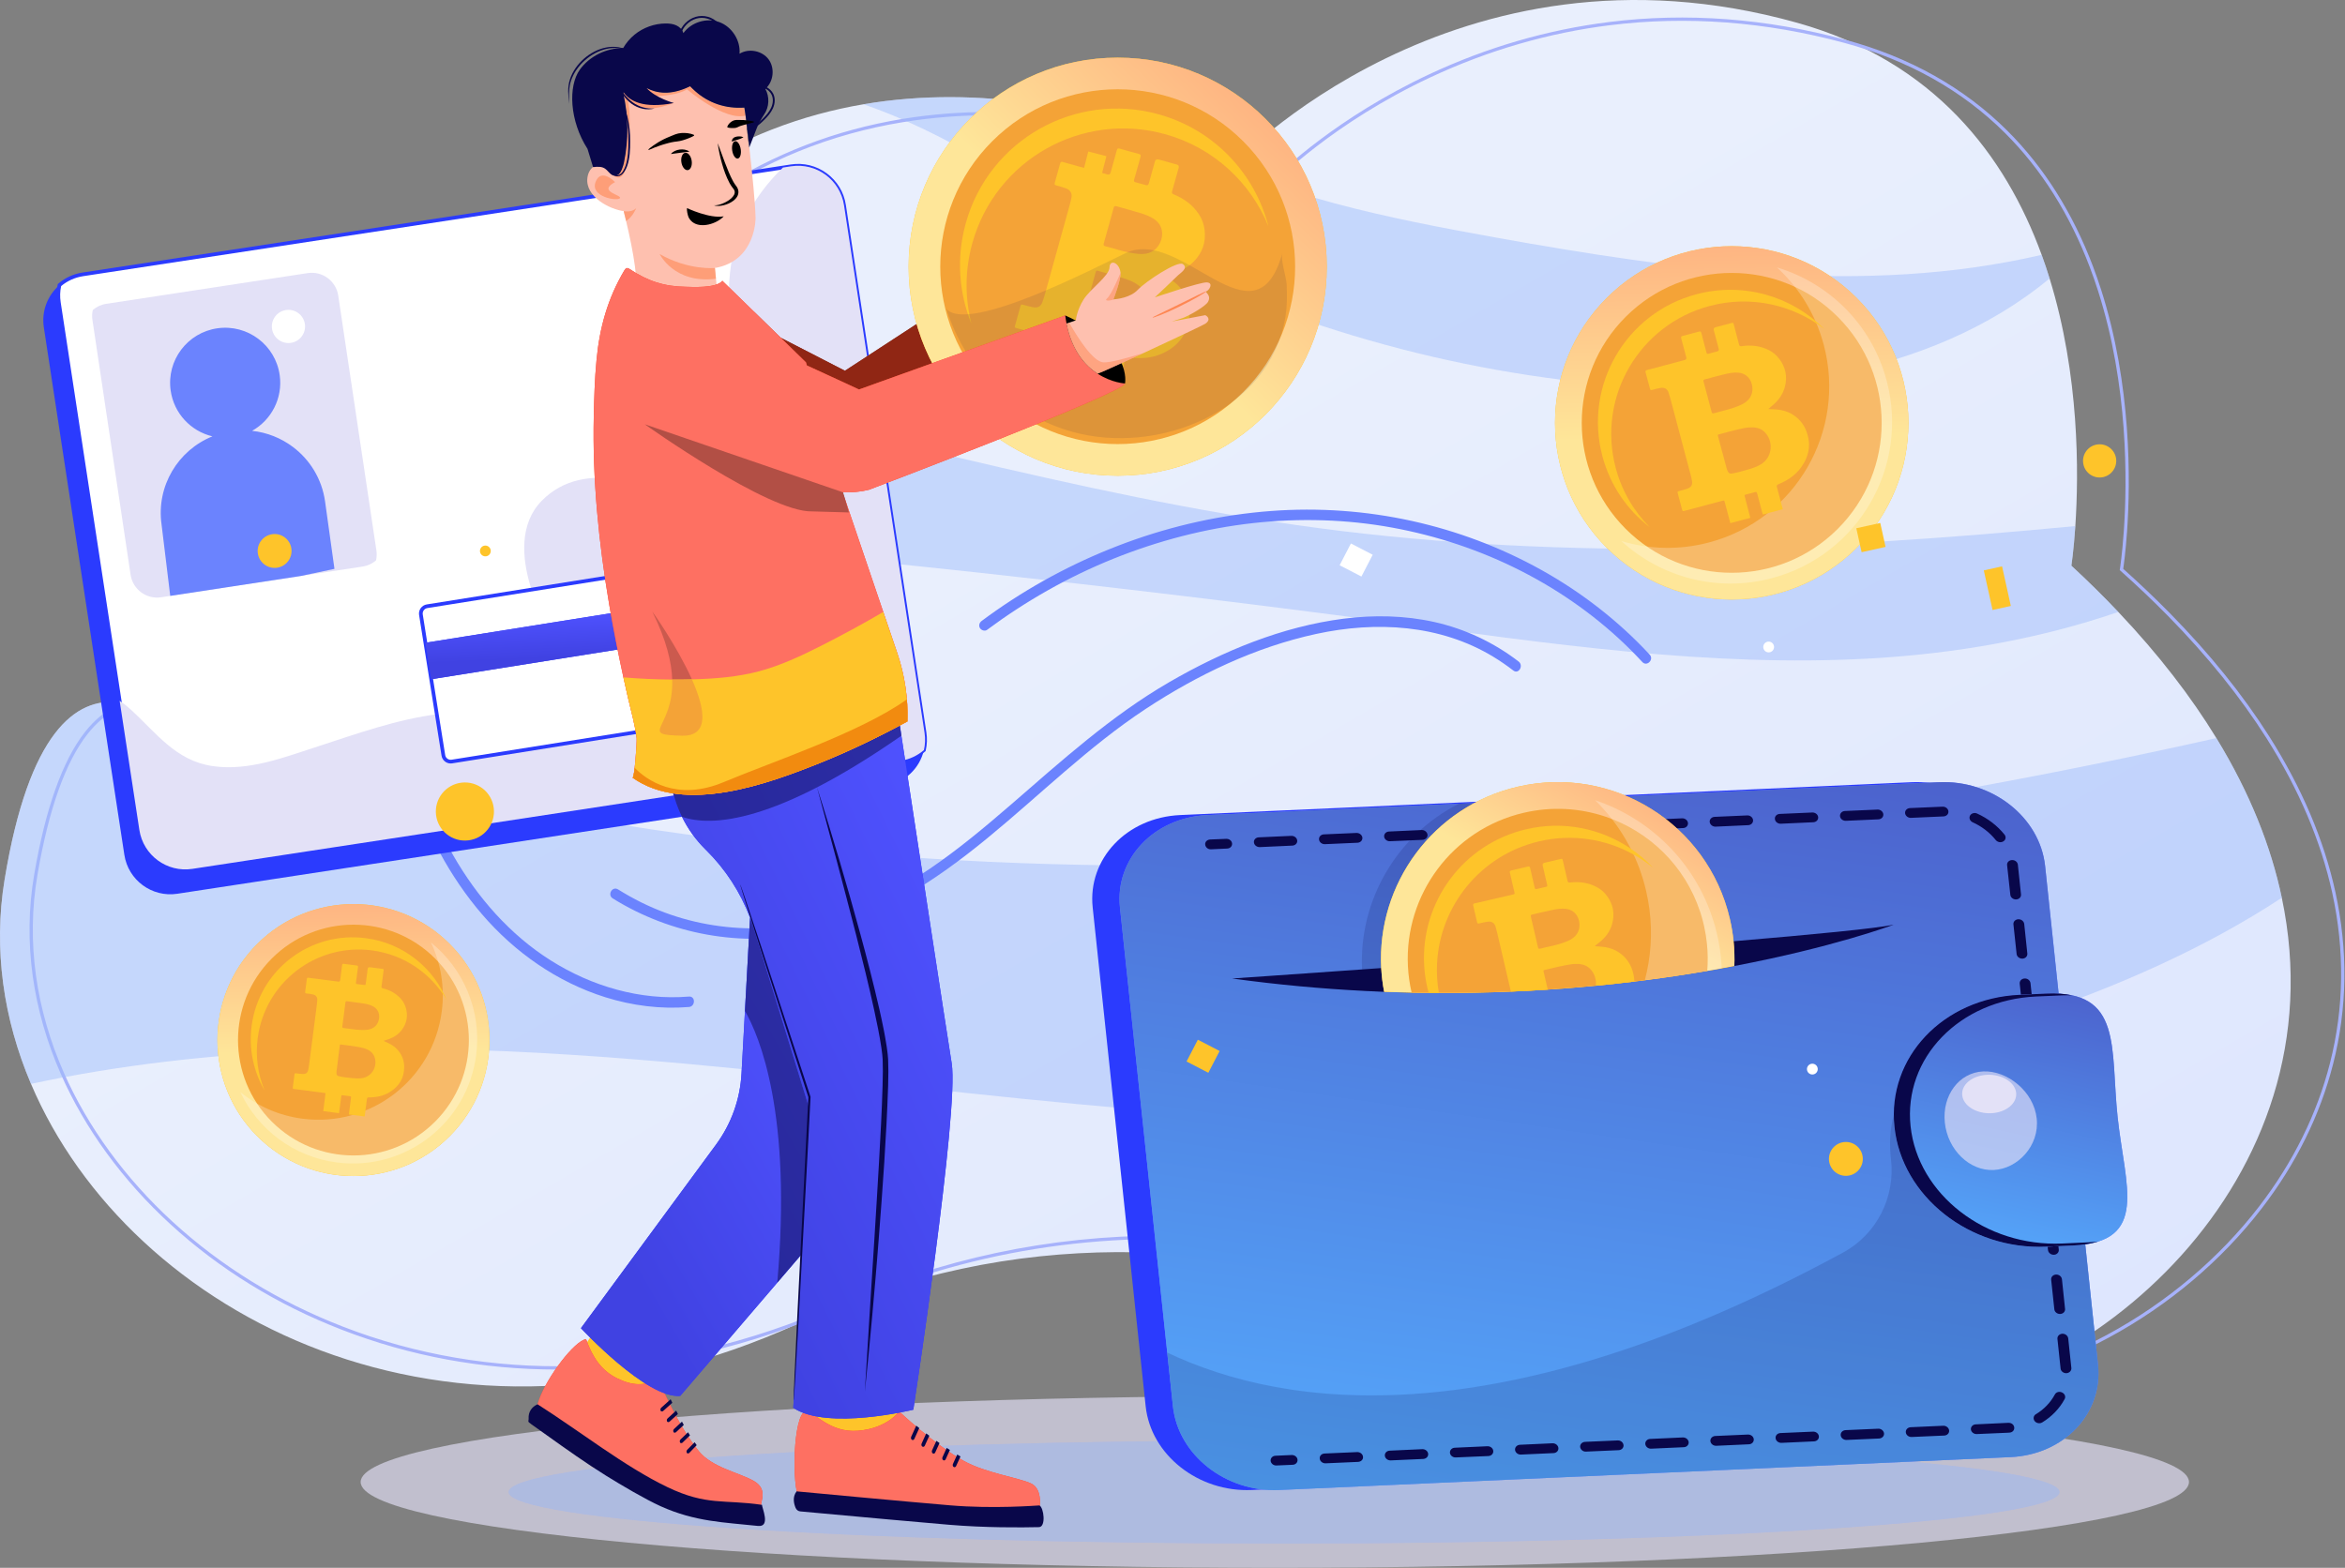 <svg width="1615" height="1080" viewBox="0 0 1615 1080" fill="none" xmlns="http://www.w3.org/2000/svg">
<rect x="0" y="0" width="1615" height="1080" fill="#808080" stroke="none"/>
<g clip-path="url(#clip0_218_1045)">
<g opacity="0.65">
<path d="M877.969 1080C1225.68 1080 1507.55 1053.52 1507.55 1020.87C1507.55 988.206 1225.68 961.731 877.969 961.731C530.258 961.731 248.383 988.206 248.383 1020.87C248.383 1053.52 530.258 1080 877.969 1080Z" fill="#E3E1F7"/>
</g>
<g opacity="0.4">
<path d="M884.341 1063.25C1179.26 1063.25 1418.34 1047.37 1418.34 1027.78C1418.34 1008.19 1179.26 992.304 884.341 992.304C589.42 992.304 350.34 1008.19 350.34 1027.78C350.34 1047.37 589.42 1063.25 884.341 1063.25Z" fill="#A7B2FB"/>
<path d="M884.341 1063.25C1179.26 1063.25 1418.34 1047.37 1418.34 1027.78C1418.34 1008.19 1179.26 992.304 884.341 992.304C589.42 992.304 350.34 1008.19 350.34 1027.78C350.34 1047.37 589.42 1063.25 884.341 1063.25Z" fill="#91B3FA"/>
</g>
<path d="M1295.91 969.588C1101.75 978.723 856.914 770.769 549.902 911.61C309.984 1021.67 89.241 906.453 21.341 746.622C2.351 701.928 -4.687 653.738 3.156 606.015C19.887 504.212 52.193 480.317 81.915 483.813C87.702 484.493 93.395 486.212 98.853 488.601C125.484 500.243 146.594 527.738 146.594 527.738C146.594 527.738 156.665 525.195 174.633 511.232C200.067 491.468 241.328 448.826 292.268 358.133C302.141 340.551 312.378 321.165 322.935 299.786C332.07 281.286 341.588 264.168 351.434 248.333C423.11 133.029 511.953 85.91 594.623 71.834C677.193 57.767 753.603 76.667 800.588 93.515C830.558 104.265 848.553 114.179 848.553 114.179C848.553 114.179 1001.58 -50.526 1237.75 15.701C1332.03 42.138 1381.13 107.064 1406.09 175.536C1408.07 180.959 1409.9 186.404 1411.57 191.853C1432.2 258.579 1431.71 326.039 1429.28 362.381C1428.13 379.476 1426.56 389.682 1426.56 389.682C1438.08 400.334 1448.83 410.958 1458.87 421.547H1458.88C1486.69 450.873 1509 479.921 1526.42 508.437C1549.51 546.215 1564.03 583.065 1571.48 618.408C1612.61 813.56 1437.93 962.91 1295.91 969.588Z" fill="url(#paint0_linear_218_1045)"/>
<path d="M1316.56 957.816C1250.59 957.816 1178.22 935.618 1101.85 912.195C1024.78 888.557 945.09 864.113 857.704 856.058C757.948 846.86 666.076 861.575 576.832 901.04C517.023 927.491 455.962 941.692 395.338 943.258C391.563 943.357 387.787 943.407 384.034 943.407C332.343 943.407 282.406 934.2 235.417 915.993C190.832 898.718 151.074 874.224 117.248 843.188C84.519 813.164 58.482 777.47 41.958 739.967C32.233 717.903 25.7 695.16 22.545 672.381C19.296 648.932 19.625 625.433 23.53 602.541C31.311 556.898 43.105 523.805 58.581 504.18C71.37 487.962 86.733 480.749 104.247 482.733C109.845 483.368 115.7 484.961 121.649 487.472C146.255 497.84 166.446 521.276 169.785 525.29C172.305 524.489 181.89 520.947 197.01 509.621C222.777 490.32 264.235 448.871 315.423 361.017C325.714 343.35 336.114 324.275 346.342 304.313C355.383 286.659 365.08 269.789 375.156 254.16C408.964 201.735 448.96 160.313 494.037 131.049C532.602 106.011 575.433 89.496 621.333 81.959C703.836 68.409 780.201 85.977 829.732 103.095C856.336 112.293 873.823 120.978 877.554 122.882C882.706 117.752 921.024 80.789 984.298 51.183C1024.12 32.553 1065.9 20.421 1108.48 15.134C1161.7 8.523 1216.32 12.641 1270.82 27.374C1315.21 39.371 1352.79 60.467 1382.49 90.072C1407.64 115.128 1427.48 146.579 1441.46 183.551C1443.43 188.762 1445.3 194.121 1447.01 199.481C1468.08 265.163 1467.28 331.871 1464.93 365.792C1463.94 379.989 1462.63 389.426 1462.27 391.838C1473.45 401.828 1484.17 412.02 1494.14 422.145L1494.48 422.483C1521.73 450.18 1544.71 478.683 1562.78 507.195C1585.23 542.592 1600.57 578.709 1608.4 614.538C1617.16 654.62 1616.63 694.463 1606.81 732.965C1597.83 768.186 1581.33 801.603 1557.75 832.289C1530.13 868.244 1493.67 899.06 1452.31 921.402C1411.94 943.218 1369.39 955.71 1329.27 957.528C1325.07 957.717 1320.83 957.811 1316.57 957.811L1316.56 957.816ZM801.157 851.157C819.814 851.157 838.71 852.044 857.911 853.817C945.531 861.894 1025.33 886.374 1102.51 910.044C1178.71 933.413 1250.94 955.566 1316.57 955.566C1320.79 955.566 1324.99 955.476 1329.16 955.287C1368.94 953.483 1411.15 941.085 1451.24 919.426C1492.31 897.232 1528.52 866.628 1555.96 830.921C1579.35 800.478 1595.72 767.336 1604.63 732.411C1614.36 694.251 1614.89 654.755 1606.2 615.02C1598.43 579.447 1583.18 543.578 1560.88 508.401C1542.96 480.132 1520.19 451.868 1493.19 424.386L1492.87 424.062C1482.7 413.726 1471.75 403.313 1460.31 393.116L1459.85 392.706L1459.95 392.099C1459.97 392 1461.55 382.019 1462.68 365.639C1465.02 331.88 1465.82 265.496 1444.86 200.169C1443.16 194.846 1441.31 189.527 1439.35 184.352C1425.48 147.681 1405.81 116.501 1380.9 91.67C1351.47 62.343 1314.24 41.445 1270.23 29.547C1216.01 14.891 1161.68 10.791 1108.75 17.366C1066.41 22.626 1024.86 34.686 985.248 53.217C917.82 84.767 878.958 124.641 878.575 125.037L877.986 125.649L877.239 125.253C877.059 125.159 858.793 115.524 828.994 105.219C779.71 88.182 703.737 70.704 621.697 84.173C522.067 100.526 439.758 158.126 377.046 255.371C367.006 270.932 357.349 287.739 348.345 305.325C338.103 325.323 327.676 344.439 317.367 362.138C265.99 450.315 224.293 491.981 198.36 511.407C180.252 524.975 170.082 527.553 169.655 527.657L168.957 527.828L168.511 527.265C168.3 527 147.069 500.607 120.776 489.528C115.025 487.103 109.377 485.559 103.995 484.952C87.309 483.062 72.626 489.992 60.349 505.557C45.108 524.88 33.471 557.636 25.753 602.901C21.888 625.568 21.559 648.833 24.782 672.053C27.909 694.629 34.385 717.165 44.028 739.04C60.431 776.264 86.278 811.697 118.782 841.514C152.401 872.357 191.925 896.706 236.245 913.878C286.371 933.3 339.885 942.422 395.298 940.995C455.625 939.438 516.402 925.299 575.937 898.969C648.36 866.943 722.52 851.148 801.171 851.148L801.157 851.157Z" fill="#A7B2FB"/>
<g opacity="0.47">
<path d="M1411.57 191.853C1328.4 260.523 1207.74 274.982 1098.36 264.164C978.214 252.284 860.616 215.312 755.289 156.312C702.455 126.716 651.479 91.166 594.621 71.834C677.192 57.767 753.602 76.667 800.586 93.515C804.803 95.886 809.06 98.186 813.362 100.413C880.348 135.086 955.494 150.201 1029.73 163.548C1154.12 185.909 1283.85 204.12 1406.09 175.536C1408.07 180.959 1409.89 186.404 1411.57 191.853Z" fill="#9EBBFA"/>
</g>
<g opacity="0.47">
<path d="M1458.87 421.546C1404.32 440.293 1346.2 450.274 1288.59 453.559C1176.86 459.927 1065.28 443.097 954.359 428.242C767.128 403.173 579.204 383.602 391.095 366.309C358.24 363.289 325.269 360.342 292.266 358.132C302.139 340.551 312.376 321.165 322.933 299.785C332.068 281.286 341.586 264.168 351.432 248.333C372.055 251.613 392.584 255.272 412.978 259.214C578.394 291.195 740.303 341.492 907.321 363.681C1080.27 386.663 1255.18 379.08 1429.28 362.381C1428.13 379.476 1426.56 389.682 1426.56 389.682C1438.07 400.333 1448.83 410.958 1458.87 421.546Z" fill="#9EBBFA"/>
</g>
<g opacity="0.47">
<path d="M1571.48 618.408C1518.21 653.45 1457.53 679.856 1397.38 700.133C1272.67 742.158 1141.89 766.107 1010.39 771.003C805.547 778.631 602.043 740.367 397.509 726.84C272.382 718.565 143.367 720.509 21.341 746.622C2.351 701.928 -4.687 653.738 3.156 606.015C19.887 504.212 52.193 480.317 81.915 483.813C87.567 485.375 93.215 486.972 98.853 488.601C125.484 500.243 146.594 527.738 146.594 527.738C146.594 527.738 156.665 525.195 174.633 511.232C176.667 511.83 178.701 512.424 180.735 513.018C616.295 639.81 1081.52 608.319 1526.42 508.437C1549.51 546.215 1564.03 583.065 1571.48 618.408Z" fill="#9EBBFA"/>
</g>
<path d="M558.225 934.515C557.231 935.752 554.274 1012.39 558.225 1017.75C562.176 1023.11 621.099 1013.63 623.367 1013.22C625.635 1012.81 613.359 959.652 617.126 934.515C620.892 909.378 558.225 934.515 558.225 934.515Z" fill="#FEC42A"/>
<path d="M388.352 949.766C388.352 949.766 421.643 896.139 427.025 892.35C432.407 888.561 508.614 892.35 508.614 892.35L445.367 972.634L388.352 949.761V949.766Z" fill="#FEC42A"/>
<path d="M369.689 973.251C370.459 978.534 376.57 984.353 384.323 989.829C394.88 997.281 408.484 1004.1 415.787 1008.08C428.441 1014.97 431.933 1023.94 451.063 1032.17C470.197 1040.4 499.91 1041.01 522.635 1043.5C523.652 1040.4 523.751 1043.48 523.814 1038.64C523.882 1033.78 529.021 1025.71 518.941 1020.03C508.865 1014.35 490.163 1010.84 481.114 999.428C468.545 983.583 461.575 967.617 453.119 950.418C443.507 954.572 435.794 954.752 424.976 949.437C414.158 944.123 408.002 934.898 403.597 922.433C395.429 923.868 376.979 948.245 371.3 964.049C369.977 967.703 369.347 970.907 369.689 973.251Z" fill="#FE4224"/>
<path d="M369.689 973.251C370.459 978.534 376.57 984.353 384.323 989.829C394.88 997.281 408.484 1004.1 415.787 1008.08C428.441 1014.97 431.933 1023.94 451.063 1032.17C470.197 1040.4 499.91 1041.01 522.635 1043.5C523.652 1040.4 523.751 1043.48 523.814 1038.64C523.882 1033.78 529.021 1025.71 518.941 1020.03C508.865 1014.35 490.163 1010.84 481.114 999.428C468.545 983.583 461.575 967.617 453.119 950.418C443.507 954.572 435.794 954.752 424.976 949.437C414.158 944.123 408.002 934.898 403.597 922.433C395.429 923.868 376.979 948.245 371.3 964.049C369.977 967.703 369.347 970.907 369.689 973.251Z" fill="url(#paint1_linear_218_1045)"/>
<path d="M478.373 993.497C478.859 994.163 479.331 994.829 479.813 995.499C478.179 997.196 476.406 999.122 474.804 1000.72C474.255 1001.27 473.949 1001.24 473.387 1001.09C473.18 1001.04 473.072 1000.95 472.991 1000.74C472.685 999.945 472.671 999.32 473.4 998.573C474.948 996.984 476.802 995.18 478.377 993.497H478.373Z" fill="#09074A"/>
<path d="M473.859 986.603C474.305 987.323 474.745 988.038 475.186 988.758C473.526 990.315 471.735 992.111 470.164 993.641C469.611 994.181 469.314 994.158 468.747 994.01C468.54 993.956 468.432 993.861 468.351 993.65C468.05 992.858 468.022 992.232 468.76 991.485C470.304 989.924 472.221 988.196 473.859 986.603Z" fill="#09074A"/>
<path d="M469.664 979.29C470.092 980.05 470.506 980.811 470.933 981.571C469.214 983.155 467.329 984.942 465.668 986.463C465.092 986.989 464.795 986.962 464.224 986.796C464.012 986.733 463.909 986.638 463.832 986.427C463.544 985.608 463.549 984.982 464.314 984.244C465.952 982.665 467.932 980.892 469.66 979.285L469.664 979.29Z" fill="#09074A"/>
<path d="M465.672 971.689C466.081 972.472 466.477 973.251 466.878 974.043C465.024 975.69 463.03 977.58 461.248 979.177C460.659 979.704 460.362 979.672 459.79 979.501C459.579 979.438 459.475 979.344 459.399 979.119C459.12 978.304 459.124 977.674 459.903 976.941C461.676 975.262 463.8 973.395 465.672 971.689Z" fill="#09074A"/>
<path d="M461.874 963.878C462.266 964.679 462.644 965.484 463.022 966.294C460.997 968.099 458.814 970.106 456.839 971.843C456.245 972.365 455.948 972.32 455.376 972.144C455.165 972.081 455.057 971.987 454.985 971.766C454.719 970.947 454.715 970.326 455.507 969.597C457.496 967.77 459.813 965.759 461.874 963.878Z" fill="#09074A"/>
<path d="M364.064 977.085C364.185 979.29 362.849 978.903 365.864 981.036C369.545 983.637 373.266 986.296 377.037 988.992C389.988 998.239 403.434 1007.82 417.312 1016.46C427.865 1023.03 444.487 1032.82 454.99 1037.56C478.885 1048.35 498.861 1048.63 521.95 1051.13C531.148 1052.14 524.529 1038.23 524.826 1036.62C498.249 1032.72 486.85 1037.4 459.706 1024.42C430.438 1010.42 398.862 985.54 370.265 967.369C370.265 967.369 370.233 967.347 370.22 967.338C366.075 969.174 363.825 972.729 364.059 977.089L364.064 977.085Z" fill="#09074A"/>
<path d="M282.392 539.789C293.35 572.477 309.46 603.639 332.023 629.865C354.568 656.069 383.755 676.53 416.852 686.934C435.401 692.766 455.053 695.259 474.457 693.666C479.033 693.288 479.074 686.097 474.457 686.48C440.905 689.238 407.515 679.401 379.228 661.541C351.08 643.77 328.751 618.098 312.245 589.388C302.854 573.053 295.307 555.737 289.322 537.881C287.86 533.516 280.916 535.388 282.392 539.793V539.789Z" fill="#6B83FE"/>
<path d="M421.997 618.867C462.29 643.9 510.291 652.293 556.767 643.072C603.653 633.771 643.689 607.144 680.071 577.3C716.337 547.551 749.813 514.165 789.12 488.281C824.773 464.809 864.585 445.761 906.453 436.689C947.655 427.761 991.674 430.128 1028.41 452.389C1033.2 455.292 1037.8 458.482 1042.24 461.893C1045.91 464.71 1049.49 458.469 1045.87 455.688C1028.76 442.548 1008.97 433.201 987.903 428.49C967.432 423.913 946.21 423.527 925.447 426.177C882.873 431.613 842.242 448.474 805.315 469.867C765.13 493.15 730.953 524.2 696.006 554.445C660.523 585.148 622.688 615.721 577.368 630.292C532.742 644.643 483.89 642.573 441.653 621.621C436.167 618.898 430.83 615.892 425.628 612.661C421.686 610.213 418.077 616.428 422.001 618.867H421.997Z" fill="#6B83FE"/>
<path d="M679.775 433.881C706.568 413.968 735.863 397.332 766.846 384.867C797.59 372.501 830.012 363.996 862.966 360.337C894.889 356.791 927.293 357.665 958.901 363.452C989.677 369.09 1019.67 379.075 1047.56 393.286C1075.36 407.457 1101.06 425.731 1123.15 447.799C1125.85 450.49 1128.48 453.24 1131.07 456.034C1134.22 459.436 1139.29 454.342 1136.15 450.954C1114.53 427.612 1089.05 407.902 1061.26 392.449C1033.51 377.023 1003.43 365.706 972.433 358.87C940.667 351.864 907.943 349.569 875.507 351.985C841.649 354.51 808.196 361.903 776.318 373.563C744.503 385.204 714.2 400.941 686.395 420.295C682.939 422.698 679.523 425.164 676.148 427.675C674.578 428.841 673.822 430.771 674.861 432.594C675.739 434.137 678.223 435.037 679.78 433.881H679.775Z" fill="#6B83FE"/>
<path d="M636.3 516.694C633.456 529.128 623.286 539.176 609.908 541.215L122.13 615.658C104.648 618.327 88.313 606.316 85.644 588.834L30.186 225.477C28.463 214.164 32.882 203.332 40.95 196.371C45.351 192.577 50.841 189.936 57.011 188.991L544.788 114.547C562.271 111.879 578.606 123.889 581.274 141.372L636.728 504.729C637.358 508.833 637.169 512.878 636.296 516.694H636.3Z" fill="#2B3BFE"/>
<path d="M636.297 516.699C631.896 520.488 626.415 523.134 620.241 524.079L132.464 598.518C114.977 601.186 98.646 589.171 95.978 571.698L82.397 482.715L40.52 208.336C39.89 204.228 40.079 200.187 40.952 196.375C45.353 192.582 50.847 189.94 57.017 188.995L539.228 115.407L544.794 114.556C562.272 111.888 578.607 123.894 581.276 141.376L636.729 504.733C637.359 508.842 637.17 512.883 636.297 516.703V516.699Z" fill="white"/>
<path d="M127.619 600.16C111.46 600.16 97.235 588.338 94.724 571.886L81.143 482.903L39.266 208.525C38.627 204.358 38.78 200.173 39.716 196.087L39.811 195.678L40.13 195.403C44.855 191.331 50.633 188.68 56.834 187.731L539.045 114.142L544.612 113.292C553.405 111.951 562.193 114.111 569.357 119.38C576.521 124.65 581.206 132.39 582.547 141.183L638 504.539C638.639 508.702 638.486 512.891 637.55 516.982L637.455 517.391L637.136 517.666C632.402 521.738 626.629 524.393 620.441 525.338L132.664 599.777C130.972 600.034 129.284 600.16 127.619 600.16ZM42.11 197.064C41.327 200.709 41.219 204.43 41.786 208.138L97.244 571.499C99.8 588.257 115.519 599.809 132.277 597.253L620.054 522.814C625.63 521.963 630.84 519.61 635.147 516.001C635.93 512.351 636.038 508.625 635.471 504.922L580.017 141.565C578.78 133.447 574.451 126.297 567.836 121.432C561.221 116.568 553.108 114.574 544.99 115.812L539.423 116.662L57.212 190.251C51.623 191.106 46.408 193.459 42.106 197.064H42.11Z" fill="#2B3BFE"/>
<path d="M636.299 516.699C631.898 520.488 626.417 523.134 620.243 524.079L132.465 598.518C114.978 601.186 98.648 589.171 95.979 571.698L82.398 482.715C84.986 484.456 87.425 486.387 89.671 488.43C107.648 504.765 120.842 524.034 146.591 527.742C171.233 531.283 195.699 521.694 218.708 514.233C246.077 505.363 273.36 495.441 302.061 491.863C326.42 488.83 354.617 488.349 368.877 464.503C379.961 445.968 371.046 422.658 365.358 403.897C359.432 384.358 357.596 360.783 373.053 345.01C388.02 329.746 407.51 327.136 427.818 330.214C438.704 331.866 449.364 335.713 460.034 338.431C468.732 340.645 478.043 341.905 486.579 339.147C515.973 329.665 507.207 274.711 505.038 251.959C501.807 218.124 497.37 182.965 512.891 151.276C519.429 137.916 528.447 125.752 539.229 115.407L544.796 114.556C562.274 111.888 578.609 123.894 581.277 141.376L636.731 504.733C637.361 508.842 637.172 512.883 636.299 516.703V516.699Z" fill="#E3E1F7"/>
<path d="M258.965 386.028C256.432 388.215 253.268 389.736 249.713 390.276L207.211 396.756L117.238 410.472L110.96 411.43C100.889 412.965 91.48 406.044 89.945 395.977L63.665 220.419C63.305 218.056 63.413 215.73 63.913 213.534C66.446 211.347 69.614 209.826 73.169 209.286L211.922 188.127C221.993 186.592 231.407 193.509 232.942 203.58L259.217 379.134C259.577 381.496 259.469 383.823 258.965 386.028Z" fill="#E3E1F7"/>
<path d="M474.667 393.984L490.12 490.869C490.566 493.655 488.667 496.274 485.881 496.719L311.196 524.579C308.41 525.024 305.791 523.125 305.346 520.34L289.893 423.455C289.447 420.669 291.346 418.05 294.132 417.605L468.817 389.745C471.603 389.3 474.222 391.199 474.667 393.984Z" fill="white"/>
<path d="M310.385 525.92C307.303 525.92 304.585 523.679 304.085 520.542L288.632 423.657C288.362 421.974 288.767 420.287 289.766 418.905C290.765 417.524 292.246 416.615 293.929 416.349L468.614 388.49C472.088 387.932 475.369 390.312 475.922 393.786L491.375 490.671C491.929 494.145 489.553 497.426 486.079 497.979L311.393 525.839C311.056 525.893 310.718 525.92 310.385 525.92ZM469.622 390.96C469.424 390.96 469.222 390.978 469.015 391.01L294.329 418.869C293.317 419.031 292.43 419.576 291.832 420.404C291.229 421.232 290.99 422.244 291.152 423.257L306.605 520.142C306.938 522.23 308.909 523.652 310.993 523.323L485.678 495.464C487.766 495.131 489.193 493.164 488.86 491.076L473.407 394.191C473.105 392.31 471.472 390.96 469.622 390.96Z" fill="#2B3BFE"/>
<path d="M477.736 413.308L292.961 442.772L296.967 467.893L481.742 438.429L477.736 413.308Z" fill="#2B3BFE"/>
<path d="M477.736 413.308L292.961 442.772L296.967 467.893L481.742 438.429L477.736 413.308Z" fill="url(#paint2_linear_218_1045)"/>
<path d="M230.343 391.864L207.217 396.756L117.244 410.472L111.25 361.179C107.574 334.782 122.64 310.104 146.296 300.582C131.545 297.072 119.737 284.841 117.519 268.92C114.634 248.179 129.102 229.018 149.847 226.129C170.587 223.24 189.748 237.717 192.633 258.453C194.856 274.383 186.837 289.372 173.607 296.779C184.024 297.886 193.744 301.846 201.844 307.962C213.459 316.737 221.716 329.935 223.885 345.487L230.347 391.86L230.343 391.864Z" fill="#6B83FE"/>
<path d="M512.783 89.83C511.842 89.83 510.924 89.717 510.047 89.483L510.371 88.25C512.886 88.912 515.82 88.484 518.628 87.035C521.31 85.654 523.614 83.512 525.513 81.599C527.664 79.435 529.833 77.027 531.138 74.116C532.52 71.029 532.632 67.82 531.449 65.305C529.595 61.376 524.879 59.666 521.081 59.374L521.18 58.1C525.333 58.42 530.517 60.337 532.605 64.756C533.951 67.609 533.843 71.209 532.304 74.633C530.913 77.734 528.654 80.245 526.418 82.495C524.447 84.479 522.053 86.702 519.213 88.165C517.08 89.263 514.871 89.825 512.783 89.825V89.83Z" fill="#09074A"/>
<path d="M715.666 1040.2C715.666 1040.2 718.861 1025.82 709.929 1021.79C701.001 1017.76 678.632 1014.62 663.71 1006.31C642.996 994.765 619.245 972.265 619.245 972.265C619.245 972.265 611.136 983.889 591.048 985.554C570.96 987.219 561.146 972.265 554.553 972.265C546.287 975.1 545.031 1023.73 550.539 1032.84C556.056 1041.95 606.618 1039.81 606.618 1039.81L645.952 1047.17L715.383 1044.2L715.662 1040.2H715.666Z" fill="#FE4224"/>
<path d="M715.666 1040.2C715.666 1040.2 718.861 1025.82 709.929 1021.79C701.001 1017.76 678.632 1014.62 663.71 1006.31C642.996 994.765 619.245 972.265 619.245 972.265C619.245 972.265 611.136 983.889 591.048 985.554C570.96 987.219 561.146 972.265 554.553 972.265C546.287 975.1 545.031 1023.73 550.539 1032.84C556.056 1041.95 606.618 1039.81 606.618 1039.81L645.952 1047.17L715.383 1044.2L715.662 1040.2H715.666Z" fill="url(#paint3_linear_218_1045)"/>
<path d="M659.228 1001.96C659.971 1002.41 660.722 1002.85 661.478 1003.29L658.504 1009.84C658.247 1010.4 657.766 1010.71 657.289 1010.68C657.113 1010.67 656.938 1010.61 656.776 1010.51C656.168 1010.11 655.957 1009.17 656.303 1008.41L659.233 1001.96H659.228Z" fill="#09074A"/>
<path d="M651.992 997.384C652.721 997.861 653.455 998.338 654.193 998.815L651.308 1005.16C651.056 1005.72 650.575 1006.03 650.094 1006C649.918 1005.99 649.743 1005.93 649.581 1005.83C648.973 1005.43 648.761 1004.49 649.108 1003.73L651.988 997.38L651.992 997.384Z" fill="#09074A"/>
<path d="M644.882 992.52C645.593 993.024 646.313 993.532 647.042 994.041L644.112 1000.49C643.86 1001.05 643.379 1001.36 642.902 1001.33C642.726 1001.32 642.551 1001.26 642.393 1001.16C641.781 1000.76 641.57 999.819 641.916 999.058L644.882 992.52Z" fill="#09074A"/>
<path d="M637.894 987.403C638.582 987.921 639.298 988.456 640.027 988.996L636.931 995.809C636.674 996.367 636.193 996.678 635.716 996.646C635.54 996.633 635.369 996.579 635.203 996.471C634.595 996.079 634.384 995.139 634.726 994.378L637.894 987.403Z" fill="#09074A"/>
<path d="M631.007 982.053C631.664 982.58 632.362 983.133 633.104 983.714L629.738 991.134C629.482 991.692 629 992.003 628.523 991.967C628.348 991.958 628.172 991.899 628.01 991.796C627.403 991.395 627.191 990.459 627.538 989.699L631.012 982.049L631.007 982.053Z" fill="#09074A"/>
<path d="M611.823 1046.65C627.317 1048.05 642.585 1049.4 653.502 1050.32C678.329 1052.42 702.98 1052.25 715.539 1051.96C720.543 1051.84 718.874 1038.41 715.85 1037.01C713.636 1037.1 684.192 1039.47 654.299 1036.94C622.056 1034.22 552.315 1027.67 548.603 1027.32C545.556 1031.27 546.78 1035.99 547.941 1038.71C548.526 1040.08 549.737 1040.99 551.114 1041.12C558.588 1041.8 585.539 1044.29 611.828 1046.65H611.823Z" fill="#09074A"/>
<path d="M508.54 217.729L581.904 255.461L688.504 185.945L724.266 229.6L610.771 319.339L530.793 319.379L480.969 248.716L508.54 217.729Z" fill="#375A64"/>
<path d="M718.677 222.665L688.558 185.9L688.518 185.846L658.651 205.326L581.899 255.38L537.651 232.619L522.112 224.627L508.572 217.661L508.522 217.638L480.915 248.67L480.879 248.711L530.739 319.419L530.757 319.451L610.771 319.41H610.794L724.311 229.653L724.365 229.608L718.677 222.665Z" fill="#FE4224"/>
<g opacity="0.43">
<path d="M662.297 242.91C661.329 248.981 659.723 254.961 657.612 260.622C655.79 265.5 653.63 270.27 650.858 274.676C642.002 288.725 626.706 298.526 610.241 300.699C593.901 302.859 574.263 297.545 563.22 284.742C551.561 271.224 539.996 257.729 530.96 242.244C527.666 236.601 524.462 230.819 522.153 224.726C522.14 224.694 522.126 224.663 522.113 224.627C521.208 222.228 520.439 219.78 519.863 217.274C519.674 216.446 519.503 215.613 519.363 214.772C525.411 220.676 531.891 226.998 537.651 232.619L581.9 255.38L658.652 205.326C658.661 205.349 658.674 205.371 658.679 205.394C663.557 216.878 664.349 230.094 662.297 242.91Z" fill="black"/>
</g>
<path d="M769.761 327.695C849.285 327.695 913.751 263.228 913.751 183.704C913.751 104.18 849.285 39.713 769.761 39.713C690.237 39.713 625.77 104.18 625.77 183.704C625.77 263.228 690.237 327.695 769.761 327.695Z" fill="#FEC42A"/>
<path d="M769.761 327.695C849.285 327.695 913.751 263.228 913.751 183.704C913.751 104.18 849.285 39.713 769.761 39.713C690.237 39.713 625.77 104.18 625.77 183.704C625.77 263.228 690.237 327.695 769.761 327.695Z" fill="url(#paint4_linear_218_1045)"/>
<path d="M856.167 270.113C903.89 222.39 903.89 145.016 856.167 97.293C808.444 49.57 731.07 49.57 683.347 97.293C635.625 145.016 635.624 222.39 683.347 270.113C731.07 317.836 808.444 317.836 856.167 270.113Z" fill="#F4A337"/>
<path d="M669.653 167.468C685.619 110.071 745.091 76.483 802.489 92.449C836.036 101.782 861.448 125.983 873.584 155.939C864.305 119.791 836.504 89.461 797.966 78.742C740.569 62.776 681.097 96.364 665.131 153.761C658.498 177.611 660.424 201.812 669.055 223.106C664.514 205.412 664.406 186.328 669.653 167.468Z" fill="#FEC42A"/>
<path d="M727.407 253.652C728.973 248 730.543 242.348 732.109 236.696C732.559 235.072 732.555 235.063 730.966 234.622C720.796 231.791 710.627 228.961 700.452 226.13C698.711 225.644 698.697 225.617 699.174 223.894C700.349 219.655 701.523 215.416 702.711 211.181C703.148 209.624 703.269 209.57 704.817 209.989C707.04 210.592 709.25 211.226 711.522 211.645C714.753 212.239 716.764 211.141 717.93 208.058C718.627 206.213 719.168 204.323 719.699 202.424C725.346 182.125 730.998 161.821 736.632 141.517C737.123 139.744 737.532 137.944 737.915 136.144C738.518 133.304 737.136 130.951 734.4 129.88C732.132 128.993 729.797 128.327 727.443 127.729C726.381 127.459 726.116 126.973 726.413 125.933C727.682 121.501 728.924 117.064 730.112 112.613C730.418 111.466 730.962 111.313 732.029 111.614C742.23 114.485 752.445 117.311 762.66 120.151C763.815 120.472 764.555 120.055 764.879 118.9C766.305 113.774 767.763 108.658 769.135 103.519C769.464 102.299 769.959 102.025 771.179 102.38C775.557 103.667 779.958 104.896 784.377 106.048C785.651 106.381 785.822 106.916 785.484 108.091C783.986 113.284 782.6 118.508 781.092 123.697C780.75 124.88 781.043 125.33 782.204 125.614C784.521 126.176 786.812 126.874 789.111 127.508C790.194 127.808 790.884 127.433 791.181 126.383C792.585 121.339 793.989 116.294 795.393 111.25C795.756 109.948 796.606 109.483 797.944 109.855C802.102 111.011 806.26 112.168 810.414 113.324C811.632 113.663 812.077 114.428 811.75 115.619C810.261 120.988 808.798 126.365 807.246 131.716C806.899 132.913 807.228 133.453 808.322 133.898C815.558 136.837 821.615 141.274 825.894 147.92C827.951 151.106 829.152 154.63 829.602 158.365C830.615 166.789 828.122 174.101 822.173 180.145C817.866 184.519 812.516 186.971 806.531 188.132C804.785 188.47 803.011 188.618 801.207 189.1C802.966 190.261 804.739 191.395 806.481 192.587C810.333 195.233 813.582 198.491 815.809 202.613C818.653 207.874 819.761 213.503 818.919 219.479C817.268 231.202 810.621 239.086 799.997 243.712C792.698 246.889 784.98 247.249 777.182 246.133C775.926 245.953 775.382 246.214 775.044 247.469C773.42 253.495 771.714 259.498 770.035 265.51C764.626 264.007 759.217 262.499 753.808 260.996C753.93 260.465 754.034 259.93 754.178 259.408C755.609 254.242 757.008 249.067 758.511 243.923C758.88 242.668 758.561 242.218 757.35 241.934C755.271 241.453 753.233 240.805 751.172 240.242C748.629 239.549 748.967 239.338 748.256 241.849C746.712 247.285 745.178 252.725 743.639 258.166C738.23 256.663 732.821 255.155 727.412 253.652H727.407ZM750.87 200.966C750.87 200.966 750.897 200.975 750.911 200.98C750.024 204.166 749.097 207.343 748.265 210.547C747.779 212.405 747.095 214.228 746.978 216.167C746.865 218.026 747.459 218.849 749.178 219.493C753.345 221.045 757.652 222.143 761.949 223.232C765.513 224.137 769.113 224.893 772.839 224.911C784.755 224.956 791.987 213.134 788.949 203.293C787.532 198.698 783.954 195.994 779.809 193.969C777.357 192.772 774.742 192.011 772.159 191.156C766.786 189.379 761.283 188.078 755.861 186.485C755.213 186.296 754.88 186.463 754.686 187.169C753.435 191.777 752.144 196.372 750.861 200.971L750.87 200.966ZM763.591 155.417C762.457 159.49 761.364 163.58 760.167 167.635C759.803 168.872 760.131 169.349 761.341 169.651C764.226 170.375 767.088 171.181 769.937 172.027C774.563 173.395 779.252 174.434 784.058 174.898C791.082 175.582 796.405 172.868 799.042 167.036C801.589 161.407 800.608 155.183 795.451 151.372C792.243 149 788.494 147.718 784.741 146.57C779.499 144.964 774.18 143.609 768.91 142.079C767.74 141.737 767.272 142.039 766.966 143.191C765.886 147.281 764.721 151.345 763.587 155.417H763.591Z" fill="#FEC42A"/>
<g opacity="0.1">
<path d="M738.722 297.491C695.729 285.53 664.166 252.684 651.953 212.976C667.28 229.491 753.5 184.829 775.289 174.335C813.647 155.853 864.511 241.421 883.172 174.335C881.777 179.343 885.8 190.148 886.093 195.714C886.489 203.229 886.462 211.073 885.224 218.516C874.411 283.37 797.267 313.776 738.722 297.491Z" fill="#09074A"/>
</g>
<path d="M494.019 201.241C495.864 219.34 491.679 245.237 465.484 251.137C465.484 251.137 458.244 246.394 451.003 239.077C442.39 230.369 433.782 218.017 437.346 205.655C440.154 195.917 436.405 174.088 431.199 152.294C430.654 150.017 430.096 147.74 429.529 145.481C429.516 145.423 429.498 145.364 429.484 145.306C429.03 145.373 428.53 145.306 428.071 145.216C428.053 145.211 428.049 145.211 428.049 145.211C417.051 143.006 400.972 133.48 405.094 119.966C406.336 115.894 410.265 112.802 414.571 111.506C416.43 110.948 418.356 110.723 420.169 110.899C421.969 111.083 424.003 115.106 425.83 120.25C427.837 118.882 429.246 114.247 429.718 111.974C432.99 96.211 432.801 79.741 429.196 64.054C431.707 60.692 434.799 57.772 438.309 55.463C443.812 60.787 455.778 69.013 475.258 59.41C476.46 60.616 477.666 61.813 478.921 62.92C488.236 71.15 499.941 74.912 512.325 74.125C512.793 75.916 513.175 77.743 513.459 79.61C513.544 80.164 513.621 80.717 513.684 81.275C514.494 87.922 515.295 94.753 516.051 101.471C518.26 121.006 520.074 139.586 520.366 149.995C520.366 149.995 520.897 179.6 492.403 184.604C491.67 178.642 493.146 192.655 494.019 201.241Z" fill="#FEC0AF"/>
<g opacity="0.6">
<path d="M513.458 79.61C498.941 83.57 473.066 61.475 473.066 61.475C467.877 65.255 455.84 66.187 448.82 66.403C455.444 69.341 464.061 70.961 464.061 70.961C438.312 80.884 432.264 68.117 432.003 67.532C434.546 75.992 433.875 91.441 431.994 109.688C430.113 127.954 422.886 120.992 422.886 120.992L414.57 111.506C416.429 110.948 418.355 110.723 420.168 110.899C421.968 111.083 424.002 115.106 425.829 120.25C427.836 118.882 429.245 114.247 429.717 111.974C432.989 96.211 432.8 79.741 429.195 64.054C431.706 60.692 434.798 57.772 438.308 55.463C443.811 60.787 455.777 69.013 475.257 59.41C476.459 60.616 477.665 61.813 478.92 62.92C488.235 71.15 499.94 74.912 512.324 74.125C512.792 75.916 513.174 77.743 513.458 79.61Z" fill="#FE8753"/>
</g>
<g opacity="0.6">
<path d="M492.405 184.604C492.405 184.604 474.207 186.404 454.281 174.974C454.281 174.974 464.316 195.742 493.089 191.98L492.405 184.604Z" fill="#FE8753"/>
</g>
<path d="M527.08 61.232C530.122 66.641 529.794 73.773 526.266 78.881C524.439 81.522 523.71 83.48 522.58 84.632V84.677L522.463 84.983C522.13 85.991 521.775 86.994 521.329 88.007L521.316 87.948L516.055 101.48C515.299 94.761 514.498 87.93 513.693 81.284C513.625 80.726 513.549 80.172 513.463 79.619C513.229 77.67 512.977 75.816 512.694 74.111C512.572 74.12 512.455 74.124 512.334 74.133C499.95 74.921 488.245 71.163 478.93 62.933C477.675 61.821 476.464 60.624 475.263 59.418C461.839 66.038 451.98 64.188 445.347 60.656C451.318 67.424 464.071 70.97 464.071 70.97C442.89 75.038 433.588 69.489 429.511 63.657C429.403 63.788 429.304 63.927 429.201 64.062C432.805 79.754 432.994 96.219 429.723 111.983C429.232 114.354 427.716 119.304 425.565 120.425C424.539 120.96 423.67 121.109 422.892 120.996C420.448 120.654 418.936 117.765 416.713 116.186C414.558 114.651 411.628 114.75 408.456 115.119L404.617 102.542C392.179 83.201 391.225 59.292 399.303 48.006C406.044 38.601 417.631 33.066 429.156 33.116C431.203 29.606 433.858 26.451 436.999 23.882C443.002 18.972 450.715 16.205 458.469 16.169C460.957 16.16 463.504 16.434 465.768 17.474C468.031 18.518 469.993 20.417 470.655 22.815C476.055 15.296 486.684 12.029 495.382 15.224C504.076 18.414 510.07 27.779 509.323 37.008C515.7 33.089 524.947 34.898 529.371 40.937C533.794 46.971 532.737 56.336 527.08 61.236V61.232Z" fill="#09074A"/>
<path d="M516.053 101.471L515.985 101.642C514.932 95.319 514.32 86.846 513.461 79.61C513.546 80.163 513.623 80.717 513.69 81.275C514.496 87.921 515.297 94.752 516.053 101.471Z" fill="#1A2E35"/>
<path d="M524.41 79.849C524.41 79.849 524.392 79.835 524.383 79.831L524.41 79.849Z" fill="#1A2E35"/>
<path d="M629.013 971.064C629.013 971.064 569.811 985.608 546.33 969.768L552.023 864.027L557.414 763.781L519.182 639.752C518.39 637.187 517.521 634.645 516.576 632.147C509.988 614.687 499.692 598.82 486.381 585.653C486.197 585.477 486.017 585.293 485.837 585.118C479.204 578.566 473.745 570.961 469.668 562.64C467.751 558.73 466.14 554.662 464.849 550.472L449.18 499.447L608.421 467.717L617.124 482.81C617.124 482.81 618.519 491.968 620.783 506.804C629.544 564.202 651.293 706.604 655.428 732.456C660.635 764.996 629.013 971.064 629.013 971.064Z" fill="#2B3BFE"/>
<path d="M629.013 971.064C629.013 971.064 569.811 985.608 546.33 969.768L552.023 864.027L557.414 763.781L519.182 639.752C518.39 637.187 517.521 634.645 516.576 632.147C509.988 614.687 499.692 598.82 486.381 585.653C486.197 585.477 486.017 585.293 485.837 585.118C479.204 578.566 473.745 570.961 469.668 562.64C467.751 558.73 466.14 554.662 464.849 550.472L449.18 499.447L608.421 467.717L617.124 482.81C617.124 482.81 618.519 491.968 620.783 506.804C629.544 564.202 651.293 706.604 655.428 732.456C660.635 764.996 629.013 971.064 629.013 971.064Z" fill="url(#paint5_linear_218_1045)"/>
<g opacity="0.5">
<path d="M620.783 506.804C534.185 567.019 490.13 569.746 469.668 562.64C467.751 558.73 466.14 554.662 464.849 550.472L449.18 499.447L608.421 467.717L617.124 482.81C617.124 482.81 618.519 491.968 620.783 506.804Z" fill="#09074A"/>
</g>
<path d="M557.414 763.781L552.023 864.027L535.301 883.548L468.489 961.547C445.589 963.882 400.094 914.904 400.094 914.904L493.158 788.414C503.63 774.18 509.723 757.197 510.686 739.548L513.053 696.411L516.576 632.147C517.521 634.644 518.39 637.187 519.182 639.752L557.414 763.781Z" fill="#2B3BFE"/>
<path d="M557.414 763.781L552.023 864.027L535.301 883.548L468.489 961.547C445.589 963.882 400.094 914.904 400.094 914.904L493.158 788.414C503.63 774.18 509.723 757.197 510.686 739.548L513.053 696.411L516.576 632.147C517.521 634.644 518.39 637.187 519.182 639.752L557.414 763.781Z" fill="url(#paint6_linear_218_1045)"/>
<g opacity="0.5">
<path d="M557.416 763.781L552.025 864.027L535.303 883.548C545.581 767.214 523.036 713.786 513.055 696.411L516.578 632.147C517.523 634.644 518.392 637.187 519.184 639.752L557.416 763.781Z" fill="#09074A"/>
</g>
<path d="M509.802 609.305C509.802 609.305 509.928 609.539 510.108 610.016C510.306 610.569 510.558 611.271 510.873 612.149C511.548 614.129 512.497 616.896 513.703 620.424C516.142 627.746 519.634 638.217 523.972 651.227C532.603 677.516 544.591 714.056 558.186 755.469L558.226 755.6L558.217 755.739C557.758 764.604 557.277 773.897 556.791 783.356C554.104 833.405 551.67 878.706 549.901 911.61C548.952 927.945 548.182 941.193 547.642 950.468C547.345 954.977 547.116 958.518 546.954 961.029C546.864 962.168 546.792 963.077 546.738 963.774C546.679 964.391 546.639 964.706 546.612 964.706C546.585 964.706 546.576 964.386 546.585 963.765C546.603 963.063 546.625 962.159 546.652 961.011C546.751 958.496 546.886 954.954 547.062 950.436C547.489 941.157 548.097 927.9 548.844 911.556C550.5 878.648 552.777 833.337 555.297 783.279C555.792 773.82 556.278 764.528 556.741 755.663L556.777 755.928C543.376 714.456 531.55 677.862 523.041 651.533C518.883 638.46 515.539 627.944 513.199 620.591C512.097 617.027 511.233 614.232 510.612 612.234C510.351 611.339 510.139 610.623 509.973 610.061C509.838 609.57 509.779 609.314 509.802 609.305Z" fill="#09074A"/>
<path d="M580.356 339.147L608.31 421.547L617.999 450.099C623.115 465.179 625.464 481.059 624.933 496.976C615.222 502.214 605.394 507.254 595.436 512.019C585.477 516.78 575.384 521.267 565.142 525.384C529.551 539.694 471.515 561.222 435.582 535.644C437 536.652 438.746 510.732 438.467 508.482C437.315 499.068 434.624 489.87 432.495 480.645C431.42 475.974 430.371 471.294 429.345 466.61C425.727 450.045 422.438 433.4 419.598 416.682C412.317 373.788 407.957 330.296 408.938 286.749C409.217 274.442 409.536 261.203 410.828 248.004C412.898 225.797 418.536 205.47 429.966 186.3C430.398 185.576 430.938 184.77 431.78 184.653C432.459 184.563 433.107 184.964 433.679 185.351C445.941 193.563 457.421 197.375 472.415 197.555C476.01 197.6 493.326 198.761 497.48 193.424C497.484 193.424 507.605 203.301 519.363 214.772C525.411 220.676 531.891 226.998 537.651 232.619C537.71 232.677 537.768 232.731 537.827 232.79C547.488 242.213 555.066 249.611 555.066 249.611L555.665 251.721C576 261.014 591.593 268.304 591.593 268.304L662.297 242.91L718.61 222.687L718.677 222.665L733.635 217.292C733.883 219.24 734.189 221.099 734.544 222.89C738.225 241.52 747.284 251.748 755.874 257.36C765.639 263.727 774.797 264.137 774.797 264.137C772.182 271.458 598.5 337.361 598.5 337.361C593.028 338.769 586.917 339.314 580.356 339.147Z" fill="#FE4224"/>
<path d="M580.356 339.147L608.31 421.547L617.999 450.099C623.115 465.179 625.464 481.059 624.933 496.976C615.222 502.214 605.394 507.254 595.436 512.019C585.477 516.78 575.384 521.267 565.142 525.384C529.551 539.694 471.515 561.222 435.582 535.644C437 536.652 438.746 510.732 438.467 508.482C437.315 499.068 434.624 489.87 432.495 480.645C431.42 475.974 430.371 471.294 429.345 466.61C425.727 450.045 422.438 433.4 419.598 416.682C412.317 373.788 407.957 330.296 408.938 286.749C409.217 274.442 409.536 261.203 410.828 248.004C412.898 225.797 418.536 205.47 429.966 186.3C430.398 185.576 430.938 184.77 431.78 184.653C432.459 184.563 433.107 184.964 433.679 185.351C445.941 193.563 457.421 197.375 472.415 197.555C476.01 197.6 493.326 198.761 497.48 193.424C497.484 193.424 507.605 203.301 519.363 214.772C525.411 220.676 531.891 226.998 537.651 232.619C537.71 232.677 537.768 232.731 537.827 232.79C547.488 242.213 555.066 249.611 555.066 249.611L555.665 251.721C576 261.014 591.593 268.304 591.593 268.304L662.297 242.91L718.61 222.687L718.677 222.665L733.635 217.292C733.883 219.24 734.189 221.099 734.544 222.89C738.225 241.52 747.284 251.748 755.874 257.36C765.639 263.727 774.797 264.137 774.797 264.137C772.182 271.458 598.5 337.361 598.5 337.361C593.028 338.769 586.917 339.314 580.356 339.147Z" fill="url(#paint7_linear_218_1045)"/>
<path d="M624.932 496.976C615.221 502.214 605.393 507.254 595.434 512.019C585.476 516.78 575.382 521.267 565.14 525.384C529.55 539.694 471.513 561.222 435.581 535.644C436.08 536 436.616 533.03 437.093 528.93C437.975 521.366 438.645 509.94 438.465 508.482C437.313 499.068 434.622 489.87 432.494 480.645C431.418 475.974 430.37 471.294 429.344 466.61C440.522 467.537 451.736 468.041 462.95 468.108C467.472 468.131 471.995 468.086 476.513 467.969C477.053 467.96 477.593 467.942 478.133 467.928C492.956 467.496 507.842 466.295 522.188 462.551C537.254 458.618 551.456 451.953 565.347 444.929C579.9 437.567 594.228 429.773 608.309 421.547L617.997 450.099C621.48 460.364 623.681 470.997 624.563 481.757C624.977 486.81 625.103 491.891 624.932 496.976Z" fill="#FEC42A"/>
<g opacity="0.3">
<path d="M444.078 292.28C444.078 292.28 529.254 353.011 559.184 352.273L584.631 352.998L580.73 339.183L444.083 292.28H444.078Z" fill="black"/>
</g>
<path d="M774.799 264.141C774.799 264.141 765.641 263.732 755.872 257.36C747.281 251.753 738.223 241.524 734.542 222.89C734.186 221.099 733.88 219.24 733.633 217.292C780.347 238.361 774.794 264.137 774.794 264.137L774.799 264.141Z" fill="black"/>
<path d="M814.291 219.164L806.938 221.495L830.073 217.098C830.073 217.098 835.014 219.479 830.176 222.948C828.943 223.835 807.06 234.153 787.629 243.158H787.624C773.148 249.867 760.026 255.843 757.816 256.653C757.191 256.883 756.538 257.121 755.877 257.36C747.286 251.748 738.228 241.52 734.547 222.89L736.351 222.269L740.919 220.703C740.919 220.703 741.499 213.863 746.265 206.312C751.035 198.756 763.9 190.152 764.116 184.23C764.332 178.299 770.961 180.851 771.717 187.925C772.203 192.429 766.794 206.235 766.794 206.235C766.794 206.235 766.965 206.226 767.275 206.199C769.476 206.019 778.575 204.966 783.534 199.701C789.204 193.685 811.078 179.348 814.656 181.931C818.701 184.856 812.793 188.015 810.556 190.359C808.869 192.132 795.495 204.665 795.288 204.858C795.765 204.701 826.756 194.216 831.171 194.522C836.022 194.859 832.719 200.039 830.743 200.718C829.497 201.15 834.667 203.279 831.891 208.031C830.005 211.262 817.846 218.034 814.287 219.164H814.291Z" fill="#FEC0AF"/>
<g opacity="0.5">
<path d="M766.792 206.236C766.792 206.236 766.963 206.227 767.273 206.2C763.111 207.667 760.546 207.095 762.337 205.655C765.518 203.095 771.715 187.925 771.715 187.925C772.201 192.43 766.792 206.236 766.792 206.236Z" fill="#FE8753"/>
</g>
<g opacity="0.5">
<path d="M787.624 243.158C773.148 249.867 760.026 255.843 757.816 256.653C757.191 256.883 756.538 257.121 755.877 257.36C747.286 251.748 738.228 241.52 734.547 222.89L736.351 222.269C741.432 231.26 752.547 249.314 760.026 249.633C764.692 249.836 776.446 246.623 787.624 243.158Z" fill="#FE8753"/>
</g>
<path d="M830.745 200.723C830.952 201.083 823.036 205.88 812.812 210.911C802.611 216.005 793.89 219.173 793.733 218.754C793.656 218.556 795.73 217.553 799.083 215.933C802.98 214.034 807.34 211.91 812.151 209.565C816.952 207.198 821.304 205.052 825.192 203.13C828.54 201.501 830.641 200.534 830.74 200.718L830.745 200.723Z" fill="#FE8753"/>
<path d="M494.315 98.681L499.252 112.001C500.935 116.388 502.667 120.767 504.818 124.776L505.678 126.221C505.813 126.473 505.975 126.689 506.132 126.905L506.605 127.562L506.839 127.895L507.136 128.304L507.442 128.727C507.536 128.876 507.622 129.038 507.712 129.195C508.081 129.812 508.333 130.545 508.486 131.297C508.738 132.836 508.337 134.42 507.599 135.549C506.888 136.715 505.961 137.606 504.98 138.339C503.018 139.811 500.818 140.729 498.563 141.332C497.429 141.606 496.277 141.813 495.107 141.863C494.527 141.89 493.937 141.872 493.357 141.818C492.776 141.741 492.196 141.624 491.66 141.408C492.803 141.53 493.91 141.354 494.99 141.089C496.066 140.814 497.114 140.459 498.122 140.013C499.135 139.581 500.116 139.082 501.043 138.506C501.965 137.93 502.856 137.313 503.635 136.598C504.413 135.887 505.079 135.081 505.525 134.244C505.979 133.398 506.105 132.543 505.952 131.742C505.831 131.342 505.709 130.937 505.453 130.55C505.39 130.451 505.34 130.352 505.273 130.257L505.052 129.974L504.535 129.294L503.963 128.525C503.77 128.268 503.581 128.012 503.428 127.742L502.46 126.149C500.147 121.815 498.545 117.275 497.245 112.68C495.935 108.086 494.905 103.424 494.302 98.69L494.315 98.681Z" fill="black"/>
<path d="M446.548 102.884C448.681 101.052 450.999 99.437 453.415 97.965L455.26 96.912L457.141 95.918L459.076 95.018L461.043 94.181C461.704 93.92 462.366 93.65 463.027 93.362L465.03 92.556C465.709 92.327 466.398 92.106 467.095 91.944C467.802 91.8 468.513 91.701 469.233 91.634C469.957 91.598 470.682 91.571 471.411 91.58C472.14 91.611 472.873 91.661 473.602 91.746C474.336 91.854 475.069 91.989 475.798 92.169C476.532 92.39 477.261 92.597 477.985 92.934L478.026 93.438C477.364 93.866 476.703 94.163 476.05 94.473C475.398 94.788 474.75 95.054 474.102 95.301C473.458 95.567 472.81 95.796 472.167 96.008C471.528 96.237 470.884 96.435 470.241 96.624C469.602 96.822 468.954 96.993 468.301 97.115C467.653 97.268 466.987 97.353 466.321 97.434L464.31 97.691C463.644 97.794 462.978 97.925 462.316 98.06L460.345 98.537L458.388 99.077L456.43 99.648L454.486 100.283C451.894 101.142 449.347 102.186 446.809 103.32L446.539 102.888L446.548 102.884Z" fill="black"/>
<path d="M500.863 87.395C501.205 86.351 501.777 85.563 502.416 84.893C503.059 84.231 503.788 83.7 504.558 83.3C505.327 82.895 506.16 82.683 507.01 82.656C507.865 82.629 508.716 82.688 509.539 82.661C510.363 82.638 511.182 82.647 511.996 82.688C512.811 82.746 513.616 82.818 514.422 82.908C516.028 83.12 517.603 83.376 519.178 83.741L519.192 84.249C517.644 84.69 516.1 85.041 514.588 85.451C513.832 85.64 513.081 85.842 512.343 86.058C511.605 86.261 510.871 86.468 510.156 86.688C509.436 86.904 508.756 87.26 508.086 87.579C507.415 87.903 506.736 88.101 506.016 88.169C505.296 88.241 504.553 88.254 503.757 88.214C502.956 88.164 502.119 88.079 501.106 87.831L500.863 87.386V87.395Z" fill="black"/>
<path d="M476.357 110.745C476.843 114.044 475.646 116.933 473.689 117.198C471.727 117.464 469.747 115.007 469.261 111.708C468.775 108.41 469.972 105.521 471.929 105.255C473.891 104.99 475.871 107.447 476.357 110.745Z" fill="black"/>
<path d="M510.143 102.852C510.629 106.151 509.706 109.004 508.086 109.224C506.466 109.445 504.756 106.947 504.27 103.649C503.784 100.35 504.707 97.497 506.327 97.277C507.947 97.056 509.657 99.554 510.143 102.852Z" fill="black"/>
<path d="M462.059 106.097C462.774 105.12 463.778 104.454 464.817 103.959C465.866 103.473 466.982 103.163 468.12 103.014C469.259 102.866 470.42 102.884 471.567 103.086C472.706 103.298 473.862 103.689 474.825 104.45L468.44 105.255L462.059 106.097Z" fill="black"/>
<path d="M504.086 97.605C503.906 96.651 504.365 95.706 505.067 95.103C505.769 94.491 506.602 94.239 507.371 94.095C508.141 93.951 508.906 93.911 509.689 93.965C510.463 94.023 511.273 94.158 512.033 94.568C511.309 94.964 510.638 95.301 509.95 95.567C509.266 95.841 508.573 96.066 507.898 96.26C507.227 96.453 506.624 96.642 506.048 96.795C505.477 96.953 504.896 97.178 504.086 97.61V97.605Z" fill="black"/>
<path d="M498.441 149.027C493.518 154.287 482.592 157.469 476.868 152.933C475.757 152.033 474.825 150.903 474.218 149.612C473.619 148.325 472.836 144.635 473.124 143.339C473.124 143.339 488.681 150.773 498.441 149.022V149.027Z" fill="black"/>
<g opacity="0.6">
<path d="M423.582 125.451C423.582 125.451 413.961 115.223 410.145 125.451C406.329 135.68 425.382 138.771 426.943 136.49C428.505 134.208 411.108 132.048 423.582 125.451Z" fill="#FE8753"/>
</g>
<g opacity="0.6">
<path d="M438.158 143.357C438.068 143.595 435.84 149.274 431.201 152.298C430.656 150.021 430.098 147.744 429.531 145.481C431.718 145.773 435.8 145.904 438.158 143.357Z" fill="#FE8753"/>
</g>
<path d="M425.473 58.118C426.755 60.539 428.258 62.807 429.946 64.904C431.642 66.987 433.537 68.909 435.706 70.452C436.777 71.24 437.911 71.942 439.108 72.509C440.296 73.094 441.538 73.584 442.825 73.931C445.39 74.664 448.108 74.858 450.848 74.763C449.512 75.06 448.139 75.272 446.749 75.281C446.051 75.312 445.363 75.249 444.665 75.213C444.314 75.195 443.972 75.123 443.626 75.078C443.279 75.033 442.933 74.979 442.591 74.894C439.841 74.336 437.227 73.125 434.959 71.478C433.834 70.646 432.763 69.732 431.8 68.724C430.841 67.707 429.946 66.641 429.158 65.498C427.574 63.225 426.274 60.746 425.477 58.113L425.473 58.118Z" fill="#09074A"/>
<path d="M433.845 35.559C431.316 34.291 428.607 33.422 425.826 33.157C423.054 32.886 420.246 33.066 417.546 33.715L416.534 33.958L415.539 34.259C414.869 34.444 414.225 34.705 413.568 34.929C412.281 35.443 411.008 36.005 409.793 36.675C408.564 37.319 407.39 38.071 406.242 38.844C405.117 39.654 404.006 40.496 402.975 41.428C401.918 42.328 400.946 43.322 399.996 44.334C399.078 45.374 398.187 46.445 397.395 47.579C396.572 48.695 395.861 49.892 395.19 51.102C394.889 51.728 394.547 52.331 394.286 52.974L393.867 53.928L393.503 54.901C392.526 57.502 392.09 60.273 391.946 63.072C391.775 65.876 391.946 68.702 392.031 71.528C391.653 68.725 391.361 65.907 391.32 63.054C391.316 60.215 391.631 57.308 392.562 54.577C393.435 51.831 394.781 49.248 396.41 46.882C398.039 44.51 399.983 42.364 402.138 40.46C404.298 38.566 406.679 36.919 409.235 35.6C411.786 34.282 414.513 33.273 417.344 32.729C420.161 32.144 423.086 32.09 425.916 32.522C427.325 32.783 428.72 33.12 430.047 33.647C431.393 34.12 432.644 34.812 433.854 35.541L433.845 35.559Z" fill="#09074A"/>
<path d="M467.628 30.272L466.363 30.101C466.759 27.171 467.173 24.138 468.352 21.317C470.584 15.989 475.597 12.002 481.119 11.165C486.892 10.287 492.868 12.879 495.991 17.618L494.925 18.32C492.117 14.058 486.519 11.637 481.308 12.429C476.214 13.203 471.588 16.884 469.527 21.812C468.411 24.48 468.01 27.423 467.623 30.272H467.628Z" fill="#09074A"/>
<path d="M427.991 68.351C429.17 70.929 430.137 73.598 431.001 76.307C431.843 79.02 432.5 81.797 432.99 84.6C433.499 87.404 433.787 90.248 433.931 93.096C434.012 94.518 434.003 95.954 434.012 97.362C434.012 98.78 433.998 100.202 433.958 101.624C433.836 104.468 433.629 107.325 433.071 110.151C432.806 111.564 432.428 112.959 431.951 114.327C431.487 115.7 430.826 117.018 430.016 118.238L429.368 119.129C429.125 119.412 428.882 119.691 428.603 119.948C428.054 120.461 427.419 120.911 426.686 121.181C425.961 121.455 425.151 121.532 424.395 121.397C423.635 121.262 422.937 120.938 422.325 120.524C421.11 119.682 420.156 118.562 419.4 117.347C418.631 116.136 418.05 114.84 417.492 113.54C418.176 114.777 418.86 116.024 419.684 117.158C420.498 118.292 421.497 119.3 422.663 119.993C423.243 120.339 423.869 120.591 424.512 120.668C425.151 120.749 425.799 120.654 426.384 120.402C427.563 119.885 428.486 118.854 429.192 117.689C430.628 115.367 431.42 112.662 431.897 109.931C432.401 107.19 432.594 104.387 432.693 101.583C432.788 98.78 432.81 95.94 432.738 93.141C432.666 90.338 432.41 87.539 432.023 84.753C431.235 79.187 429.858 73.697 428 68.351H427.991Z" fill="#09074A"/>
<g opacity="0.2">
<path d="M476.517 467.969C471.999 468.086 467.476 468.131 462.954 468.109C462.571 456.4 459.084 441.136 449.184 421.214C449.373 421.327 466.437 445.388 476.517 467.969Z" fill="black"/>
</g>
<path d="M469.663 506.795C439.041 506.106 464.079 502.155 462.949 468.108C467.472 468.131 471.994 468.086 476.512 467.969C485.548 488.192 488.977 507.227 469.663 506.795Z" fill="#F4A337"/>
<path d="M624.933 496.976C615.222 502.214 605.394 507.254 595.435 512.019C585.477 516.78 575.384 521.267 565.142 525.384C529.551 539.694 471.515 561.222 435.582 535.644C436.082 536 436.617 533.03 437.094 528.93C445.046 537.003 465.741 552.47 498.443 538.745C532.229 524.57 592.367 504.698 624.564 481.757C624.978 486.81 625.104 491.891 624.933 496.976Z" fill="#F28B0F"/>
<path d="M513.684 620.667L510.871 612.149L513.702 620.424L513.684 620.667Z" fill="#09074A"/>
<path d="M562.668 542.367C568.059 559.148 573.157 576.023 578.179 592.916C583.152 609.827 588.016 626.769 592.624 643.788C594.937 652.293 597.219 660.812 599.374 669.366C601.539 677.916 603.64 686.484 605.602 695.097C606.088 697.253 606.588 699.404 607.033 701.568C607.492 703.728 607.956 705.893 608.374 708.066L609.018 711.32L609.612 714.591C610.026 716.765 610.35 718.97 610.701 721.166C610.872 722.264 610.993 723.38 611.142 724.487C611.209 725.045 611.29 725.594 611.349 726.156L611.493 727.848L611.637 729.54C611.664 730.103 611.664 730.656 611.682 731.214L611.749 734.562L611.817 737.91C611.817 739.022 611.785 740.124 611.767 741.231L611.655 747.864C610.476 783.171 607.906 818.316 605.179 853.466L604.122 866.642C603.762 871.034 603.42 875.426 603.033 879.813L600.729 906.147C599.118 923.697 597.484 941.247 595.621 958.775C597.691 923.585 599.986 888.417 602.2 853.254C603.267 835.668 604.41 818.091 605.382 800.505C606.358 782.924 607.357 765.333 607.83 747.765L607.965 741.186C607.983 740.093 608.019 738.99 608.023 737.901L607.969 734.639L607.915 731.376C607.902 730.832 607.906 730.287 607.879 729.747L607.749 728.145L607.618 726.543C607.569 726.008 607.488 725.468 607.425 724.932C607.285 723.857 607.168 722.781 607.006 721.706C605.728 713.079 603.924 704.471 602.074 695.885C598.348 678.704 594.051 661.622 589.749 644.549C581.032 610.421 571.848 576.401 562.672 542.367H562.668Z" fill="#09074A"/>
<path d="M309.652 782.678C346.231 746.098 346.231 686.791 309.652 650.212C273.072 613.632 213.765 613.632 177.186 650.212C140.607 686.791 140.607 746.098 177.186 782.677C213.765 819.257 273.072 819.257 309.652 782.678Z" fill="#FEC42A"/>
<path d="M309.652 782.678C346.231 746.098 346.231 686.791 309.652 650.212C273.072 613.632 213.765 613.632 177.186 650.212C140.607 686.791 140.607 746.098 177.186 782.677C213.765 819.257 273.072 819.257 309.652 782.678Z" fill="url(#paint8_linear_218_1045)"/>
<path d="M299.629 772.654C330.673 741.611 330.673 691.279 299.629 660.235C268.585 629.191 218.253 629.191 187.21 660.235C156.166 691.279 156.166 741.611 187.21 772.654C218.253 803.698 268.585 803.698 299.629 772.654Z" fill="#F4A337"/>
<g opacity="0.25">
<path d="M296.807 649.223C303.553 663.52 306.428 679.85 304.246 696.689C298.175 743.584 255.241 776.681 208.346 770.611C192.061 768.505 177.44 761.944 165.547 752.323C177.589 777.833 201.974 796.868 232.03 800.756C278.924 806.827 321.859 773.729 327.929 726.835C331.889 696.226 319.163 667.309 296.812 649.223H296.807Z" fill="white"/>
</g>
<path d="M177.459 715.243C182.432 676.809 217.622 649.683 256.056 654.66C278.52 657.567 297.119 670.801 307.703 688.968C298.388 666.549 277.679 649.593 251.876 646.249C213.441 641.277 178.251 668.398 173.279 706.833C171.213 722.803 174.692 738.207 182.216 751.122C177.657 740.151 175.821 727.87 177.459 715.239V715.243Z" fill="#FEC42A"/>
<path d="M222.616 765.401C223.102 761.616 223.593 757.832 224.079 754.047C224.218 752.958 224.214 752.954 223.152 752.819C216.343 751.937 209.53 751.055 202.717 750.173C201.552 750.02 201.538 750.006 201.687 748.85C202.051 746.01 202.416 743.175 202.789 740.336C202.929 739.292 202.996 739.247 204.036 739.373C205.521 739.557 207.006 739.76 208.504 739.818C210.637 739.904 211.834 739.008 212.298 736.916C212.577 735.665 212.752 734.396 212.914 733.127C214.674 719.532 216.438 705.938 218.188 692.343C218.341 691.155 218.436 689.958 218.517 688.766C218.643 686.88 217.536 685.494 215.673 685.058C214.129 684.698 212.563 684.482 210.993 684.315C210.286 684.239 210.066 683.951 210.165 683.253C210.57 680.283 210.961 677.309 211.317 674.334C211.407 673.569 211.744 673.416 212.46 673.515C219.295 674.42 226.135 675.297 232.971 676.179C233.745 676.278 234.183 675.941 234.285 675.167C234.73 671.733 235.194 668.304 235.603 664.866C235.702 664.052 235.995 663.827 236.814 663.944C239.752 664.367 242.7 664.754 245.652 665.087C246.502 665.181 246.664 665.51 246.552 666.302C246.066 669.785 245.656 673.277 245.166 676.755C245.053 677.552 245.287 677.813 246.057 677.885C247.6 678.033 249.139 678.272 250.678 678.465C251.767 678.605 251.767 678.605 251.907 677.547C252.343 674.168 252.78 670.788 253.221 667.413C253.335 666.54 253.84 666.162 254.737 666.279C257.523 666.639 260.304 666.999 263.089 667.359C264.313 667.517 264.313 667.521 264.16 668.714C263.697 672.309 263.251 675.905 262.747 679.496C262.635 680.301 262.896 680.616 263.643 680.801C268.575 682.025 272.881 684.324 276.256 688.203C277.872 690.066 278.974 692.222 279.609 694.589C281.04 699.921 280.108 704.858 276.841 709.299C274.474 712.517 271.252 714.587 267.508 715.887C266.415 716.265 265.285 716.526 264.169 717.003C265.407 717.588 266.658 718.155 267.886 718.763C270.613 720.108 273.003 721.908 274.821 724.356C277.138 727.479 278.371 731.003 278.38 734.927C278.398 742.626 274.852 748.319 268.435 752.279C264.03 755.001 259.093 755.946 253.968 755.946C253.144 755.946 252.816 756.162 252.712 757.004C252.226 761.036 251.677 765.059 251.155 769.086C247.533 768.618 243.91 768.15 240.292 767.682C240.324 767.331 240.337 766.976 240.382 766.625C240.828 763.164 241.251 759.704 241.741 756.252C241.863 755.411 241.615 755.15 240.81 755.078C239.428 754.961 238.051 754.731 236.674 754.56C234.973 754.349 235.171 754.182 234.946 755.865C234.456 759.51 233.97 763.155 233.484 766.796C229.861 766.328 226.239 765.86 222.621 765.392L222.616 765.401ZM232.854 729.306C232.854 729.306 232.872 729.306 232.881 729.306C232.606 731.439 232.3 733.572 232.062 735.71C231.922 736.952 231.648 738.189 231.751 739.449C231.85 740.655 232.309 741.132 233.475 741.384C236.301 742.001 239.176 742.307 242.043 742.613C244.419 742.865 246.808 743.022 249.211 742.685C256.888 741.614 260.452 733.329 257.586 727.272C256.249 724.446 253.693 723.033 250.84 722.115C249.153 721.571 247.398 721.323 245.656 721.008C242.034 720.36 238.366 720.032 234.73 719.51C234.298 719.447 234.096 719.586 234.037 720.059C233.659 723.141 233.25 726.219 232.849 729.302L232.854 729.306ZM236.836 698.801C236.485 701.528 236.157 704.259 235.761 706.982C235.639 707.814 235.896 708.089 236.701 708.17C238.623 708.368 240.544 708.624 242.457 708.903C245.562 709.358 248.676 709.592 251.817 709.448C256.402 709.236 259.579 707 260.74 702.999C261.861 699.138 260.65 695.223 256.983 693.243C254.697 692.01 252.163 691.533 249.643 691.142C246.12 690.593 242.569 690.21 239.037 689.715C238.249 689.603 237.979 689.841 237.889 690.611C237.57 693.342 237.196 696.069 236.845 698.796L236.836 698.801Z" fill="#FEC42A"/>
<path d="M1426.13 940.136C1429.67 973.629 1402.71 1002.08 1365.88 1003.72L862.155 1026.38C825.327 1028.03 792.603 1002.19 789.021 968.72L752.531 625.1C748.989 591.602 775.989 563.121 812.786 561.447L1316.55 538.821C1353.38 537.179 1386.06 562.982 1389.68 596.484L1426.13 940.136H1426.13Z" fill="#2B3BFE"/>
<path d="M1384.66 1003.72L880.933 1026.38C844.105 1028.03 811.381 1002.19 807.799 968.72L803.87 931.721L771.308 625.1C767.767 591.606 794.771 563.126 831.563 561.447L1004.72 553.671L1104.52 549.189L1335.32 538.821C1372.15 537.179 1404.84 562.982 1408.46 596.484L1424.07 743.724L1444.9 940.136C1448.45 973.629 1421.49 1002.08 1384.66 1003.72Z" fill="#6B83FE"/>
<path d="M1384.66 1003.72L880.933 1026.38C844.105 1028.03 811.381 1002.19 807.799 968.72L803.87 931.721L771.308 625.1C767.767 591.606 794.771 563.126 831.563 561.447L1004.72 553.671L1104.52 549.189L1335.32 538.821C1372.15 537.179 1404.84 562.982 1408.46 596.484L1424.07 743.724L1444.9 940.136C1448.45 973.629 1421.49 1002.08 1384.66 1003.72Z" fill="url(#paint9_linear_218_1045)"/>
<g opacity="0.15">
<path d="M1181.26 667.261C1178.41 667.801 1175.51 668.341 1172.57 668.876C1169.31 669.466 1165.99 670.051 1162.61 670.627C1162.59 670.627 1162.58 670.627 1162.56 670.636C1154.38 672.035 1145.86 673.39 1137.02 674.677C1134.29 675.037 1131.54 675.388 1128.76 675.734C1127.69 675.865 1126.63 675.995 1125.56 676.13C1116.97 677.17 1108.12 678.137 1099.03 679.015C1088.35 680.045 1077.32 680.945 1065.99 681.683C1057.68 682.228 1049.2 682.691 1040.56 683.051C1024.56 683.726 1008.01 684.068 990.951 684.005C988.615 684.005 986.262 683.983 983.904 683.96C980.025 683.92 976.119 683.857 972.181 683.776C965.935 683.645 959.622 683.461 953.25 683.213C948.741 683.042 944.2 682.84 939.633 682.601C938.836 677.948 938.323 673.3 938.08 668.683C938.062 668.386 938.049 668.089 938.04 667.792C935.821 619.885 962.254 575.096 1004.72 553.672L1104.53 549.19C1140.32 563.428 1168.78 594.392 1178.16 634.753C1179.3 639.667 1180.14 644.581 1180.66 649.472C1180.69 649.715 1180.72 649.958 1180.74 650.201C1181.31 655.93 1181.48 661.627 1181.26 667.261Z" fill="#09074A"/>
</g>
<g opacity="0.15">
<path d="M1384.66 1003.72L880.934 1026.38C844.106 1028.03 811.382 1002.19 807.8 968.72L803.871 931.721C886.316 970.772 1033.92 990.522 1269.23 862.862C1292.45 850.266 1305.39 824.779 1302.32 798.548C1300.11 779.711 1303.03 757.072 1321.51 738.019C1335.45 723.641 1376.52 729.716 1424.07 743.725L1444.9 940.136C1448.45 973.629 1421.49 1002.08 1384.66 1003.72Z" fill="#09074A"/>
</g>
<path d="M845.188 584.519L834.064 585.041C832.021 585.18 830.239 583.727 830.027 581.837C829.775 579.974 831.301 578.426 833.344 578.286L844.459 577.832C846.538 577.733 848.329 579.114 848.536 581.009C848.707 582.863 847.222 584.451 845.183 584.519H845.188ZM1384 986.841C1386 986.733 1387.45 985.109 1387.2 983.246C1386.95 981.383 1385.39 980.024 1383.08 980.1L1360.72 981.162C1358.68 981.23 1357.19 982.818 1357.36 984.672C1357.58 986.495 1359.36 987.948 1361.44 987.849L1382.92 986.922L1384 986.841ZM1342.36 985.325C1342.15 983.502 1340.37 982.049 1338.32 982.121L1315.85 983.138C1313.85 983.25 1312.32 984.798 1312.54 986.688C1312.71 988.542 1314.53 989.964 1316.61 989.865L1339.04 988.875C1341.05 988.767 1342.57 987.219 1342.36 985.325ZM1297.53 987.336C1297.31 985.514 1295.49 984.02 1293.45 984.159L1271.01 985.145C1269.01 985.253 1267.49 986.801 1267.7 988.695C1267.87 990.549 1269.7 991.971 1271.73 991.899L1294.17 990.914C1296.21 990.774 1297.74 989.226 1297.53 987.336H1297.53ZM1252.65 989.375C1252.48 987.525 1250.66 986.099 1248.62 986.171L1226.18 987.156C1224.1 987.255 1222.62 988.844 1222.86 990.707C1223.03 992.561 1224.86 993.983 1226.9 993.911L1249.3 992.885C1251.38 992.786 1252.87 991.197 1252.65 989.375ZM1207.82 991.386C1207.61 989.496 1205.82 988.11 1203.78 988.182L1181.35 989.168C1179.27 989.267 1177.78 990.855 1177.95 992.709C1178.16 994.599 1179.98 996.026 1182.06 995.922L1204.46 994.901C1206.5 994.829 1207.99 993.24 1207.82 991.391L1207.82 991.386ZM1162.99 993.393C1162.78 991.503 1160.95 990.077 1158.87 990.18L1136.47 991.202C1134.44 991.274 1132.95 992.862 1133.12 994.712C1133.33 996.602 1135.15 998.028 1137.16 997.916L1159.63 996.899C1161.67 996.831 1163.16 995.243 1162.99 993.389V993.393ZM1118.11 995.432C1117.9 993.542 1116.08 992.115 1114.08 992.228L1091.64 993.213C1089.56 993.312 1088.08 994.901 1088.25 996.755C1088.5 998.618 1090.28 1000.07 1092.33 999.932L1114.76 998.946C1116.8 998.879 1118.33 997.259 1118.12 995.436L1118.11 995.432ZM1073.27 997.443C1073.07 995.553 1071.25 994.131 1069.21 994.199L1046.81 995.225C1044.73 995.324 1043.24 996.912 1043.41 998.766C1043.62 1000.66 1045.44 1002.08 1047.52 1001.98L1069.92 1000.96C1071.96 1000.89 1073.45 999.297 1073.27 997.443H1073.27ZM1028.41 999.414C1028.23 997.56 1026.41 996.138 1024.33 996.237L1001.93 997.259C999.893 997.326 998.408 998.919 998.579 1000.77C998.755 1002.62 1000.61 1004.09 1002.66 1003.95L1025.05 1002.99C1027.13 1002.89 1028.62 1001.3 1028.41 999.414ZM983.572 1001.43C983.356 999.603 981.574 998.15 979.495 998.249L957.098 999.275C955.06 999.347 953.57 1000.94 953.746 1002.78C953.917 1004.64 955.739 1006.06 957.782 1005.99L980.215 1005C982.258 1004.86 983.779 1003.32 983.572 1001.42V1001.43ZM938.698 1003.46C938.522 1001.61 936.7 1000.19 934.661 1000.26L912.224 1001.25C910.145 1001.34 908.656 1002.93 908.908 1004.8C909.083 1006.65 910.906 1008.07 912.944 1008L935.381 1007.01C937.424 1006.88 938.95 1005.33 938.698 1003.46ZM1406.45 979.844C1413.02 975.848 1418.4 970.295 1421.92 963.729C1422.83 962.109 1422.02 960.08 1420.15 959.198C1418.32 958.293 1416.08 958.892 1415.2 960.552C1412.24 966.078 1407.7 970.83 1402.1 974.178C1400.43 975.191 1400.09 977.297 1401.24 978.881C1402.03 979.907 1403.36 980.478 1404.63 980.384C1405.24 980.384 1405.88 980.186 1406.45 979.835V979.844ZM1426.56 942.498L1424.39 921.987C1424.18 920.097 1422.36 918.671 1420.31 918.743C1418.27 918.882 1416.75 920.43 1416.96 922.32L1419.11 942.588C1419.21 944.433 1420.99 945.954 1423.06 945.923C1425.14 945.824 1426.62 944.303 1426.56 942.498H1426.56ZM1422.2 901.611L1420.06 881.208C1419.85 879.318 1418.03 877.896 1415.99 877.964C1413.92 878.063 1412.43 879.651 1412.64 881.546L1414.82 901.917C1415 903.771 1416.82 905.198 1418.86 905.121C1420.94 905.022 1422.42 903.434 1422.21 901.611H1422.2ZM1417.88 860.765L1415.7 840.393C1415.53 838.539 1413.7 837.117 1411.66 837.189C1409.58 837.293 1408.1 838.877 1408.27 840.731L1410.46 861.102C1410.66 862.992 1412.49 864.419 1414.53 864.347C1416.61 864.243 1418.09 862.659 1417.88 860.765ZM1413.56 819.99L1411.37 799.619C1411.17 797.729 1409.34 796.302 1407.34 796.415C1405.26 796.514 1403.77 798.102 1403.98 799.925L1406.13 820.328C1406.34 822.218 1408.16 823.644 1410.16 823.532C1412.24 823.428 1413.73 821.844 1413.56 819.99H1413.56ZM1409.23 779.211L1407.01 758.799C1406.84 756.945 1405.01 755.523 1402.98 755.595C1400.97 755.708 1399.45 757.256 1399.62 759.105L1401.8 779.549C1401.98 781.403 1403.8 782.829 1405.88 782.726C1407.92 782.654 1409.41 781.065 1409.23 779.216V779.211ZM1404.91 738.432L1402.73 717.989C1402.51 716.166 1400.73 714.713 1398.65 714.812C1396.62 714.884 1395.13 716.472 1395.3 718.322L1397.48 738.765C1397.69 740.588 1399.48 742.041 1401.55 741.942C1403.59 741.87 1405.08 740.282 1404.91 738.432ZM1400.55 697.617L1398.4 677.214C1398.15 675.351 1396.37 673.898 1394.33 674.037C1392.29 674.109 1390.8 675.698 1390.97 677.547L1393.12 697.95C1393.32 699.84 1395.15 701.267 1397.19 701.127C1399.23 701.055 1400.72 699.467 1400.55 697.617ZM1396.22 656.838L1394.08 636.435C1393.83 634.572 1392.05 633.123 1389.97 633.222C1387.96 633.335 1386.44 634.878 1386.65 636.773L1388.84 657.144C1389.01 658.998 1390.84 660.425 1392.87 660.348C1394.91 660.281 1396.4 658.692 1396.23 656.838H1396.22ZM1391.86 616.023L1389.87 597.299C1389.85 596.673 1389.75 596.111 1389.69 595.517C1389.36 593.645 1387.61 592.299 1385.45 592.457C1383.44 592.637 1381.98 594.261 1382.31 596.133L1384.51 616.37C1384.68 618.224 1386.5 619.646 1388.54 619.574C1390.62 619.47 1392.11 617.886 1391.86 616.023ZM1379.74 579.546C1381.41 578.534 1381.76 576.432 1380.48 574.866C1375.56 568.791 1369.09 563.778 1361.65 560.412C1359.82 559.571 1357.61 560.21 1356.73 561.87C1355.88 563.567 1356.73 565.569 1358.61 566.447C1364.86 569.259 1370.37 573.503 1374.53 578.727C1375.32 579.686 1376.61 580.217 1377.84 580.154C1378.54 580.1 1379.16 579.965 1379.74 579.546H1379.74ZM1341.87 558.905C1341.74 557.024 1339.91 555.597 1337.87 555.669L1315.36 556.646C1313.36 556.758 1311.83 558.306 1312.04 560.196C1312.26 562.019 1314.04 563.472 1316.12 563.373L1338.48 562.379C1340.56 562.28 1342.04 560.759 1341.87 558.905ZM1297.04 560.849C1296.83 559.026 1295.01 557.532 1292.96 557.672L1270.53 558.657C1268.53 558.765 1267.04 560.354 1267.21 562.208C1267.39 564.062 1269.21 565.484 1271.25 565.412L1293.73 564.395C1295.73 564.287 1297.25 562.739 1297.04 560.844V560.849ZM1252.17 562.887C1251.99 561.038 1250.17 559.611 1248.13 559.683L1225.69 560.669C1223.62 560.768 1222.13 562.356 1222.38 564.219C1222.55 566.073 1224.37 567.495 1226.41 567.423L1248.82 566.397C1250.89 566.298 1252.34 564.741 1252.17 562.887ZM1207.33 564.899C1207.13 563.009 1205.3 561.582 1203.3 561.695L1180.86 562.68C1178.78 562.779 1177.29 564.368 1177.47 566.222C1177.72 568.085 1179.5 569.538 1181.58 569.435L1203.98 568.413C1206.02 568.341 1207.5 566.753 1207.33 564.903L1207.33 564.899ZM1162.5 566.906C1162.29 565.016 1160.47 563.589 1158.39 563.693L1135.99 564.714C1133.95 564.786 1132.46 566.375 1132.63 568.224C1132.85 570.114 1134.67 571.541 1136.71 571.469L1159.15 570.411C1161.19 570.344 1162.68 568.755 1162.5 566.901V566.906ZM1117.67 568.917C1117.46 567.027 1115.64 565.601 1113.59 565.74L1091.15 566.726C1089.11 566.798 1087.63 568.386 1087.8 570.236C1088.01 572.126 1089.83 573.552 1091.87 573.48L1114.27 572.459C1116.35 572.36 1117.83 570.771 1117.66 568.917H1117.67ZM1072.79 570.956C1072.59 569.066 1070.76 567.644 1068.73 567.711L1046.29 568.697C1044.25 568.836 1042.76 570.425 1042.93 572.274C1043.18 574.137 1044.96 575.591 1047.01 575.451L1069.45 574.466C1071.48 574.394 1073.01 572.778 1072.79 570.951V570.956ZM1027.93 572.927C1027.75 571.073 1025.93 569.651 1023.89 569.723L1001.45 570.776C999.412 570.843 997.927 572.436 998.098 574.286C998.273 576.14 1000.1 577.562 1002.17 577.463L1024.61 576.477C1026.65 576.41 1028.14 574.821 1027.93 572.927ZM983.126 574.974C982.874 573.111 981.092 571.658 979.013 571.761L956.617 572.787C954.578 572.859 953.089 574.448 953.264 576.297C953.435 578.151 955.294 579.614 957.341 579.474L979.738 578.516C981.781 578.376 983.302 576.828 983.131 574.974H983.126ZM938.257 576.945C938.041 575.123 936.214 573.696 934.18 573.768L911.743 574.754C909.664 574.853 908.215 576.41 908.426 578.304C908.602 580.158 910.424 581.58 912.463 581.508L934.9 580.523C936.979 580.424 938.468 578.835 938.261 576.945H938.257ZM893.383 578.984C893.207 577.134 891.385 575.708 889.346 575.78L866.873 576.797C864.871 576.905 863.35 578.457 863.597 580.316C863.768 582.17 865.591 583.592 867.634 583.52L890.035 582.494C892.114 582.395 893.599 580.806 893.387 578.984H893.383ZM893.599 1005.47C893.423 1003.61 891.601 1002.19 889.522 1002.29L878.438 1002.78C876.4 1002.85 874.915 1004.44 875.086 1006.29C875.297 1008.18 877.12 1009.61 879.122 1009.49L890.278 1009.01C892.316 1008.94 893.806 1007.35 893.594 1005.46L893.599 1005.47Z" fill="#09074A"/>
<path d="M1180.66 649.472C1178.96 649.611 1177.26 649.751 1175.55 649.89C1175.54 649.89 1175.54 649.89 1175.53 649.89C1162.54 650.957 1149.02 652.041 1135.22 653.13C1127.87 653.711 1120.43 654.291 1112.94 654.872C1087.24 656.865 1060.93 658.845 1035.36 660.74C1019.76 661.896 1004.42 663.017 989.671 664.079C986.692 664.299 983.735 664.511 980.801 664.722C977.03 664.997 973.3 665.267 969.623 665.528C963.35 665.982 957.217 666.419 951.254 666.846C946.75 667.17 942.34 667.481 938.038 667.787C885.32 671.531 848.551 674.028 848.551 674.028C879.961 678.348 910.39 681.102 939.631 682.596C944.198 682.835 948.739 683.037 953.248 683.208C959.62 683.456 965.933 683.64 972.179 683.771C976.117 683.852 980.023 683.915 983.902 683.955C986.26 683.978 988.613 683.996 990.949 684C1008.01 684.063 1024.56 683.721 1040.56 683.046C1049.2 682.686 1057.67 682.223 1065.99 681.678C1077.32 680.94 1088.35 680.04 1099.03 679.01C1108.12 678.132 1116.97 677.165 1125.56 676.125C1126.63 675.99 1127.69 675.86 1128.76 675.729C1131.54 675.383 1134.29 675.032 1137.01 674.672C1150.63 672.867 1163.56 670.883 1175.74 668.799C1175.75 668.795 1175.77 668.795 1175.78 668.79C1182.21 667.697 1188.43 666.567 1194.43 665.424C1262.55 652.469 1302.99 637.416 1304.24 636.948C1292.23 639.536 1249.14 643.716 1193.91 648.365C1189.57 648.729 1185.14 649.098 1180.66 649.467V649.472Z" fill="#09074A"/>
<path d="M1191.34 632.921C1176.13 567.459 1110.72 526.721 1045.25 541.94C986.869 555.512 948.151 609.008 951.256 666.851C951.544 672.278 952.201 677.741 953.25 683.213C959.622 683.46 965.935 683.645 972.181 683.775C976.119 683.856 980.025 683.919 983.904 683.96C986.262 683.982 988.615 684 990.951 684.005C1008.01 684.068 1024.56 683.726 1040.56 683.051C1049.2 682.691 1057.68 682.227 1065.99 681.683C1077.32 680.945 1088.35 680.045 1099.03 679.014C1108.12 678.137 1116.97 677.169 1125.56 676.13C1126.63 675.995 1127.69 675.864 1128.76 675.734C1130.11 675.567 1131.46 675.396 1132.8 675.225C1147.96 673.277 1162.31 671.103 1175.74 668.804C1175.75 668.799 1175.77 668.799 1175.78 668.795C1179.16 668.219 1182.48 667.634 1185.75 667.044C1188.69 666.509 1191.59 665.969 1194.44 665.429C1194.66 659.795 1194.49 654.098 1193.91 648.369C1193.4 643.235 1192.54 638.078 1191.34 632.921Z" fill="#FEC42A"/>
<path d="M1191.34 632.921C1176.13 567.459 1110.72 526.721 1045.25 541.94C986.869 555.512 948.151 609.008 951.256 666.851C951.544 672.278 952.201 677.741 953.25 683.213C959.622 683.46 965.935 683.645 972.181 683.775C976.119 683.856 980.025 683.919 983.904 683.96C986.262 683.982 988.615 684 990.951 684.005C1008.01 684.068 1024.56 683.726 1040.56 683.051C1049.2 682.691 1057.68 682.227 1065.99 681.683C1077.32 680.945 1088.35 680.045 1099.03 679.014C1108.12 678.137 1116.97 677.169 1125.56 676.13C1126.63 675.995 1127.69 675.864 1128.76 675.734C1130.11 675.567 1131.46 675.396 1132.8 675.225C1147.96 673.277 1162.31 671.103 1175.74 668.804C1175.75 668.799 1175.77 668.799 1175.78 668.795C1179.16 668.219 1182.48 667.634 1185.75 667.044C1188.69 666.509 1191.59 665.969 1194.44 665.429C1194.66 659.795 1194.49 654.098 1193.91 648.369C1193.4 643.235 1192.54 638.078 1191.34 632.921Z" fill="url(#paint10_linear_218_1045)"/>
<path d="M1173.74 638.591C1173.63 638.087 1173.52 637.592 1173.41 637.088C1173.4 637.047 1173.38 637.011 1173.37 636.971C1173.24 636.404 1173.1 635.841 1172.97 635.279C1172.86 634.833 1172.74 634.392 1172.63 633.951C1172.61 633.884 1172.6 633.825 1172.58 633.762C1172.5 633.452 1172.42 633.15 1172.33 632.844C1172.3 632.741 1172.28 632.642 1172.25 632.538C1172.16 632.214 1172.06 631.89 1171.97 631.571C1171.76 630.846 1171.54 630.122 1171.32 629.406C1171.16 628.898 1171 628.394 1170.83 627.89C1160.36 596.268 1135.63 572.616 1105.64 562.527C1088.1 556.637 1068.76 555.377 1049.42 559.877C999.994 571.37 967.18 616.572 969.633 665.532C969.934 671.576 970.776 677.673 972.189 683.775C976.122 683.856 980.028 683.919 983.907 683.96C986.265 683.987 988.618 684 990.954 684.005C1008.01 684.072 1024.56 683.726 1040.56 683.051C1049.2 682.691 1057.68 682.227 1065.99 681.683C1077.33 680.949 1088.35 680.045 1099.03 679.014C1108.12 678.137 1116.97 677.169 1125.56 676.13C1126.63 675.999 1127.7 675.864 1128.76 675.734C1145.43 673.659 1161.12 671.306 1175.74 668.808C1175.76 668.804 1175.77 668.804 1175.79 668.799C1176.28 662.58 1176.22 656.262 1175.55 649.895C1175.17 646.137 1174.56 642.371 1173.74 638.595L1173.74 638.591Z" fill="#F4A337"/>
<g opacity="0.25">
<path d="M1182.51 643.487C1182.35 642.785 1182.18 642.087 1182 641.394C1181.87 640.841 1181.73 640.296 1181.59 639.747C1181.57 639.666 1181.55 639.594 1181.52 639.518C1181.42 639.135 1181.33 638.757 1181.22 638.379C1181.19 638.258 1181.15 638.132 1181.11 638.006C1181 637.605 1180.88 637.2 1180.77 636.809C1180.51 635.909 1180.24 635.013 1179.96 634.127C1167.39 593.937 1136.33 563.859 1098.51 551.205C1098.57 551.268 1098.64 551.331 1098.7 551.385C1106.75 559.274 1113.79 568.256 1119.59 578.183C1120.63 579.956 1121.62 581.765 1122.58 583.601C1127.42 592.92 1131.2 602.996 1133.68 613.692C1137.6 630.549 1137.98 647.411 1135.32 663.485C1134.66 667.449 1133.81 671.369 1132.79 675.225C1147.96 673.277 1162.3 671.103 1175.74 668.804C1175.75 668.799 1175.77 668.799 1175.78 668.795C1179.16 668.219 1182.48 667.634 1185.74 667.044C1185.64 664.529 1185.45 662.004 1185.19 659.475C1184.64 654.161 1183.76 648.828 1182.51 643.487Z" fill="white"/>
</g>
<path d="M1122.51 584.19C1102.3 570.686 1076.77 565.254 1051.22 571.194C1007.5 581.355 978.504 621.41 980.808 664.731C981.087 670.001 981.829 675.32 983.062 680.639C983.319 681.755 983.598 682.866 983.904 683.96C986.262 683.987 988.615 684 990.951 684.005C989.781 677.304 989.376 670.635 989.673 664.083C991.509 624.317 1019.44 588.983 1060.12 579.528C1083.01 574.205 1105.88 578.012 1124.93 588.569C1129.74 591.237 1134.32 594.333 1138.58 597.83C1133.75 592.664 1128.36 588.087 1122.51 584.19Z" fill="#FEC42A"/>
<path d="M1114.61 655.853C1114.06 655.497 1113.51 655.169 1112.94 654.872C1110.06 653.346 1106.92 652.523 1103.64 652.19C1101.87 652.005 1100.09 651.884 1098.31 651.74C1099.46 650.655 1100.71 649.823 1101.87 648.864C1105.84 645.584 1108.82 641.597 1110.24 636.606C1112.21 629.717 1111.09 623.277 1106.93 617.441C1105.09 614.849 1102.77 612.725 1099.95 611.195C1094.08 608 1087.79 607.158 1081.24 607.91C1080.24 608.022 1079.78 607.757 1079.55 606.722C1078.54 602.127 1077.44 597.542 1076.37 592.961C1076.02 591.44 1076.01 591.435 1074.45 591.8C1070.9 592.623 1067.35 593.447 1063.8 594.275C1062.65 594.542 1062.21 595.233 1062.47 596.349C1063.47 600.66 1064.47 604.971 1065.47 609.282C1065.78 610.628 1065.78 610.632 1064.39 610.956C1062.43 611.411 1060.45 611.825 1058.5 612.347C1057.53 612.608 1057.13 612.392 1056.91 611.379C1055.92 606.915 1054.83 602.478 1053.84 598.023C1053.61 597.015 1053.27 596.682 1052.19 596.952C1048.45 597.888 1044.69 598.757 1040.92 599.58C1039.87 599.81 1039.61 600.215 1039.86 601.25C1040.93 605.619 1041.92 610.007 1042.94 614.39C1043.28 615.866 1043.28 615.87 1041.79 616.217C1033.07 618.246 1024.34 620.285 1015.61 622.287C1014.7 622.494 1014.36 622.832 1014.6 623.808C1015.52 627.593 1016.4 631.386 1017.25 635.189C1017.45 636.08 1017.84 636.332 1018.74 636.102C1020.73 635.594 1022.73 635.144 1024.77 634.878C1027.23 634.563 1029.21 635.751 1029.92 638.105C1030.36 639.594 1030.79 641.097 1031.14 642.609C1032.55 648.657 1033.96 654.71 1035.37 660.753C1037.1 668.192 1038.83 675.626 1040.56 683.06C1049.2 682.7 1057.68 682.236 1065.99 681.692C1065.94 681.44 1065.87 681.188 1065.82 680.936C1065.81 680.936 1065.79 680.94 1065.78 680.94C1064.87 677.012 1063.97 673.079 1063.03 669.155C1062.88 668.552 1063.07 668.291 1063.62 668.174C1068.29 667.161 1072.9 665.892 1077.61 665.033C1079.87 664.619 1082.12 664.124 1084.42 664.025C1088.31 663.84 1092.06 664.403 1094.98 667.238C1098.1 670.275 1099.52 674.726 1099.04 679.019C1108.12 678.141 1116.98 677.174 1125.57 676.134C1125.52 673.218 1124.93 670.212 1123.76 667.107C1121.97 662.337 1118.86 658.607 1114.62 655.857L1114.61 655.853ZM1079.84 648.149C1076.08 649.751 1072.18 650.885 1068.2 651.74C1065.75 652.266 1063.29 652.824 1060.86 653.459C1059.84 653.724 1059.41 653.504 1059.17 652.442C1058.42 648.95 1057.58 645.476 1056.77 641.988C1055.96 638.51 1055.18 635.022 1054.33 631.548C1054.08 630.576 1054.3 630.162 1055.32 629.942C1059.84 628.943 1064.34 627.791 1068.88 626.864C1072.12 626.193 1075.42 625.626 1078.76 626.09C1084.13 626.832 1087.38 631.049 1087.77 636.255C1088.17 641.646 1085.32 645.813 1079.84 648.153V648.149Z" fill="#FEC42A"/>
<path d="M1409.31 684.45L1390.88 685.287C1338.23 687.654 1299.63 728.42 1304.72 776.304C1309.77 824.216 1356.61 861.156 1409.29 858.762L1427.69 857.957C1480.41 855.599 1463.51 817.349 1458.39 769.424C1453.34 721.512 1461.96 682.083 1409.31 684.455V684.45Z" fill="#6B83FE"/>
<path d="M1409.31 684.45L1390.88 685.287C1338.23 687.654 1299.63 728.42 1304.72 776.304C1309.77 824.216 1356.61 861.156 1409.29 858.762L1427.69 857.957C1480.41 855.599 1463.51 817.349 1458.39 769.424C1453.34 721.512 1461.96 682.083 1409.31 684.455V684.45Z" fill="url(#paint11_linear_218_1045)"/>
<path d="M1420.23 856.589C1367.58 858.956 1320.83 822.789 1315.81 775.814C1310.83 728.807 1349.47 688.842 1402.16 686.439L1420.55 685.634C1422.9 685.53 1424.93 685.593 1427.03 685.67C1422.07 684.603 1416.21 684.117 1409.32 684.446L1390.89 685.283C1338.24 687.65 1299.64 728.415 1304.73 776.3C1309.78 824.211 1356.61 861.152 1409.3 858.758L1427.7 857.952C1434.66 857.633 1440.31 856.674 1445.05 855.158C1442.95 855.396 1440.97 855.68 1438.67 855.756L1420.23 856.589H1420.23Z" fill="#09074A"/>
<g opacity="0.65">
<path d="M1365.78 738.046C1349.22 738.793 1337.42 754.615 1339.41 773.339C1341.39 792.131 1356.45 806.698 1373 805.951C1389.55 805.204 1404.7 789.26 1402.68 770.495C1400.69 751.766 1382.32 737.299 1365.78 738.046Z" fill="#E3E1F7"/>
</g>
<path d="M1368.55 740.376C1358.28 740.858 1350.57 747.14 1351.39 754.461C1352.13 761.702 1361.09 767.286 1371.33 766.836C1381.6 766.355 1389.24 760.059 1388.53 752.787C1387.71 745.47 1378.79 739.922 1368.55 740.376Z" fill="#E3E1F7"/>
<path d="M1278.68 377.329C1326.2 329.806 1326.2 252.757 1278.68 205.235C1231.15 157.712 1154.1 157.712 1106.58 205.235C1059.06 252.757 1059.06 329.806 1106.58 377.329C1154.1 424.851 1231.15 424.851 1278.68 377.329Z" fill="#FEC42A"/>
<path d="M1278.68 377.329C1326.2 329.806 1326.2 252.757 1278.68 205.235C1231.15 157.712 1154.1 157.712 1106.58 205.235C1059.06 252.757 1059.06 329.806 1106.58 377.329C1154.1 424.851 1231.15 424.851 1278.68 377.329Z" fill="url(#paint12_linear_218_1045)"/>
<path d="M1265.66 364.308C1305.99 323.977 1305.99 258.587 1265.66 218.255C1225.33 177.924 1159.94 177.924 1119.6 218.255C1079.27 258.587 1079.27 323.977 1119.6 364.308C1159.94 404.64 1225.33 404.64 1265.66 364.308Z" fill="#F4A337"/>
<g opacity="0.25">
<path d="M1223.76 184.208C1238.9 198.077 1250.38 216.297 1256.04 237.614C1271.81 296.978 1236.47 357.88 1177.1 373.644C1156.48 379.12 1135.68 378.423 1116.65 372.703C1143.67 397.453 1182.35 408.343 1220.39 398.241C1279.76 382.477 1315.1 321.574 1299.33 262.211C1289.05 223.466 1259.52 194.958 1223.76 184.208Z" fill="white"/>
</g>
<path d="M1168.28 202.712C1119.62 215.636 1090.65 265.559 1103.57 314.222C1108.94 334.44 1120.7 351.257 1136.1 363.083C1125.22 352.13 1116.97 338.27 1112.73 322.277C1099.81 273.614 1128.78 223.691 1177.44 210.767C1205.89 203.216 1234.76 209.979 1256.42 226.62C1234.19 204.246 1200.96 194.036 1168.28 202.712Z" fill="#FEC42A"/>
<path d="M1234.28 285.354C1230.89 283.302 1227.13 282.317 1223.19 282.038C1221.41 281.912 1219.63 281.844 1217.85 281.75C1218.96 280.629 1220.19 279.761 1221.32 278.771C1225.18 275.364 1228.04 271.287 1229.3 266.256C1231.05 259.308 1229.74 252.914 1225.39 247.208C1223.47 244.679 1221.08 242.627 1218.23 241.182C1212.26 238.172 1205.95 237.528 1199.42 238.482C1198.43 238.626 1197.96 238.374 1197.7 237.353C1196.54 232.79 1195.31 228.245 1194.1 223.695C1193.7 222.183 1193.69 222.183 1192.14 222.593C1188.62 223.529 1185.09 224.465 1181.56 225.401C1180.43 225.704 1180.01 226.407 1180.3 227.511C1181.43 231.791 1182.57 236.066 1183.71 240.345C1183.94 241.236 1183.6 241.805 1182.68 242.051C1180.73 242.573 1178.77 243.041 1176.84 243.626C1175.87 243.918 1175.46 243.716 1175.21 242.703C1174.08 238.275 1172.86 233.874 1171.73 229.451C1171.47 228.447 1171.12 228.132 1170.05 228.434C1166.34 229.482 1162.61 230.472 1158.86 231.408C1157.82 231.669 1157.58 232.083 1157.86 233.109C1159.06 237.443 1160.19 241.794 1161.34 246.141C1161.6 247.119 1161.24 247.74 1160.26 248.004C1151.6 250.304 1142.95 252.612 1134.28 254.889C1133.38 255.128 1133.05 255.47 1133.31 256.437C1134.35 260.19 1135.34 263.957 1136.31 267.728C1136.54 268.614 1136.94 268.853 1137.83 268.596C1139.8 268.025 1141.79 267.512 1143.82 267.188C1146.28 266.796 1148.29 267.921 1149.07 270.248C1149.56 271.724 1150.03 273.209 1150.43 274.712C1155.01 291.92 1159.58 309.132 1164.15 326.345C1164.58 327.951 1165 329.562 1165.27 331.205C1165.74 333.95 1164.75 335.615 1162.14 336.56C1160.3 337.226 1158.42 337.712 1156.54 338.22C1155.24 338.576 1155.17 338.67 1155.52 339.989C1156.46 343.584 1157.42 347.175 1158.38 350.766C1158.77 352.229 1158.79 352.242 1160.27 351.851C1168.89 349.56 1177.52 347.27 1186.14 344.984C1187.49 344.628 1187.5 344.628 1187.86 346.005C1189.14 350.793 1190.41 355.586 1191.69 360.374C1196.28 359.154 1200.86 357.939 1205.45 356.72C1204.24 352.098 1203.03 347.477 1201.83 342.855C1201.27 340.722 1201.12 341.019 1203.26 340.434C1205.01 339.962 1206.77 339.561 1208.49 339.021C1209.5 338.706 1209.92 338.9 1210.19 339.975C1211.3 344.367 1212.49 348.737 1213.65 353.115C1213.77 353.561 1213.93 353.993 1214.06 354.429C1218.65 353.21 1223.23 351.995 1227.82 350.775C1226.47 345.677 1225.15 340.569 1223.75 335.484C1223.46 334.422 1223.75 333.999 1224.74 333.594C1230.9 331.07 1236.37 327.506 1240.33 322.065C1246.09 314.145 1247.57 305.559 1243.75 296.307C1241.81 291.591 1238.59 287.964 1234.27 285.345L1234.28 285.354ZM1178.76 283.671C1177.9 280.202 1176.95 276.759 1176.03 273.303C1175.11 269.847 1174.22 266.387 1173.26 262.944C1172.99 261.977 1173.2 261.558 1174.2 261.302C1178.69 260.163 1183.15 258.872 1187.66 257.801C1190.89 257.036 1194.17 256.361 1197.52 256.721C1202.91 257.297 1206.29 261.41 1206.84 266.603C1207.41 271.98 1204.69 276.237 1199.29 278.744C1195.58 280.458 1191.72 281.709 1187.77 282.69C1185.33 283.293 1182.9 283.932 1180.48 284.639C1179.47 284.936 1179.03 284.729 1178.77 283.671H1178.76ZM1212.51 319.991C1209.78 321.575 1206.84 322.565 1203.85 323.429C1200.25 324.473 1196.65 325.517 1192.95 326.165C1191.42 326.435 1190.63 326.084 1189.92 324.684C1189.18 323.222 1188.9 321.597 1188.45 320.036C1187.69 317.345 1187.01 314.636 1186.29 311.931C1186.28 311.931 1186.27 311.936 1186.25 311.94C1185.22 308.039 1184.19 304.137 1183.14 300.245C1182.97 299.646 1183.14 299.385 1183.7 299.246C1188.33 298.085 1192.9 296.676 1197.58 295.673C1199.83 295.191 1202.06 294.629 1204.35 294.449C1208.24 294.152 1212 294.593 1215 297.333C1221.42 303.206 1221.21 314.919 1212.51 319.982V319.991Z" fill="#FEC42A"/>
<path d="M1444.69 306.126C1438.42 306.86 1433.93 312.539 1434.67 318.812C1435.4 325.085 1441.08 329.571 1447.35 328.838C1453.62 328.104 1458.11 322.425 1457.38 316.157C1456.64 309.884 1450.96 305.397 1444.69 306.131V306.126Z" fill="#FEC42A"/>
<path d="M197.331 213.516C191.058 214.25 186.572 219.929 187.305 226.197C188.039 232.47 193.718 236.957 199.986 236.223C206.259 235.49 210.746 229.811 210.012 223.542C209.279 217.269 203.6 212.783 197.331 213.516Z" fill="white"/>
<path d="M1269.9 786.722C1263.5 787.469 1258.92 793.265 1259.67 799.664C1260.42 806.063 1266.22 810.644 1272.62 809.892C1279.02 809.145 1283.6 803.349 1282.84 796.95C1282.1 790.551 1276.3 785.97 1269.9 786.722Z" fill="#FEC42A"/>
<path d="M187.77 367.943C181.371 368.69 176.79 374.486 177.542 380.885C178.289 387.284 184.085 391.865 190.484 391.113C196.883 390.366 201.464 384.57 200.712 378.171C199.965 371.772 194.169 367.191 187.77 367.943Z" fill="#FEC42A"/>
<path d="M1217.64 441.986C1215.6 442.224 1214.14 444.074 1214.38 446.112C1214.62 448.155 1216.47 449.613 1218.51 449.375C1220.55 449.136 1222.01 447.287 1221.77 445.248C1221.53 443.205 1219.68 441.747 1217.64 441.986Z" fill="white"/>
<path d="M1247.74 732.753C1245.69 732.992 1244.24 734.841 1244.47 736.88C1244.71 738.923 1246.56 740.381 1248.6 740.142C1250.64 739.904 1252.1 738.054 1251.86 736.016C1251.63 733.973 1249.78 732.515 1247.74 732.753Z" fill="white"/>
<path d="M222.636 438.264C220.593 438.503 219.135 440.352 219.373 442.391C219.612 444.434 221.461 445.892 223.5 445.653C225.543 445.415 227.001 443.565 226.762 441.527C226.524 439.484 224.674 438.026 222.636 438.264Z" fill="white"/>
<path d="M333.835 375.831C331.792 376.07 330.334 377.919 330.572 379.958C330.811 382.001 332.66 383.459 334.699 383.22C336.742 382.982 338.2 381.132 337.961 379.094C337.723 377.051 335.873 375.593 333.835 375.831Z" fill="#FEC42A"/>
<path d="M317.856 539.127C306.876 540.41 299.019 550.355 300.301 561.33C301.584 572.31 311.529 580.167 322.504 578.885C333.484 577.602 341.341 567.657 340.059 556.682C338.776 545.702 328.831 537.845 317.856 539.127Z" fill="#FEC42A"/>
<path d="M1294.94 360.238L1278.44 363.884L1282.09 380.383L1298.59 376.737L1294.94 360.238Z" fill="#FEC42A"/>
<path d="M824.953 716.199L817.18 731.202L832.183 738.976L839.956 723.973L824.953 716.199Z" fill="#FEC42A"/>
<path d="M930.379 374.369L922.605 389.373L937.609 397.146L945.382 382.143L930.379 374.369Z" fill="white"/>
<path d="M749.493 104.37L742.539 131.436L755.03 134.646L761.985 107.58L749.493 104.37Z" fill="#FEC42A"/>
<path d="M1378.83 390.125L1366.24 392.907L1372.27 420.194L1384.86 417.412L1378.83 390.125Z" fill="#FEC42A"/>
</g>
<defs>
<linearGradient id="paint0_linear_218_1045" x1="1721.77" y1="1128.06" x2="1122.56" y2="97.152" gradientUnits="userSpaceOnUse">
<stop stop-color="#DAE3FE"/>
<stop offset="1" stop-color="#E9EFFD"/>
</linearGradient>
<linearGradient id="paint1_linear_218_1045" x1="458.383" y1="977.001" x2="74.205" y2="1267.45" gradientUnits="userSpaceOnUse">
<stop offset="0.808" stop-color="#FE7062"/>
<stop offset="0.971" stop-color="#FEE699"/>
</linearGradient>
<linearGradient id="paint2_linear_218_1045" x1="329.889" y1="455.347" x2="328.498" y2="425.014" gradientUnits="userSpaceOnUse">
<stop stop-color="#4042E2"/>
<stop offset="1" stop-color="#4F52FF"/>
</linearGradient>
<linearGradient id="paint3_linear_218_1045" x1="643.649" y1="1006.03" x2="406.207" y2="1321.26" gradientUnits="userSpaceOnUse">
<stop offset="0.808" stop-color="#FE7062"/>
<stop offset="0.971" stop-color="#FEE699"/>
</linearGradient>
<linearGradient id="paint4_linear_218_1045" x1="763.226" y1="194.26" x2="1023.37" y2="-75.619" gradientUnits="userSpaceOnUse">
<stop stop-color="#FEE699"/>
<stop offset="1" stop-color="#FE7062"/>
</linearGradient>
<linearGradient id="paint5_linear_218_1045" x1="487.301" y1="832.867" x2="728.938" y2="714.596" gradientUnits="userSpaceOnUse">
<stop stop-color="#4042E2"/>
<stop offset="1" stop-color="#4F52FF"/>
</linearGradient>
<linearGradient id="paint6_linear_218_1045" x1="429.09" y1="868.306" x2="600.214" y2="769.799" gradientUnits="userSpaceOnUse">
<stop stop-color="#4042E2"/>
<stop offset="1" stop-color="#4F52FF"/>
</linearGradient>
<linearGradient id="paint7_linear_218_1045" x1="617.656" y1="348.206" x2="-432.821" y2="971.491" gradientUnits="userSpaceOnUse">
<stop offset="0.808" stop-color="#FE7062"/>
<stop offset="0.971" stop-color="#FEE699"/>
</linearGradient>
<linearGradient id="paint8_linear_218_1045" x1="245.269" y1="724.305" x2="240.789" y2="480.508" gradientUnits="userSpaceOnUse">
<stop stop-color="#FEE699"/>
<stop offset="1" stop-color="#FE7062"/>
</linearGradient>
<linearGradient id="paint9_linear_218_1045" x1="1351.06" y1="538.974" x2="1271.28" y2="1086.21" gradientUnits="userSpaceOnUse">
<stop stop-color="#4C62CD"/>
<stop offset="1" stop-color="#55A9FC"/>
</linearGradient>
<linearGradient id="paint10_linear_218_1045" x1="1067.28" y1="616.706" x2="1180.78" y2="419.373" gradientUnits="userSpaceOnUse">
<stop stop-color="#FEE699"/>
<stop offset="1" stop-color="#FE7062"/>
</linearGradient>
<linearGradient id="paint11_linear_218_1045" x1="1442.6" y1="684.434" x2="1400.85" y2="875.282" gradientUnits="userSpaceOnUse">
<stop stop-color="#4C62CD"/>
<stop offset="1" stop-color="#55A9FC"/>
</linearGradient>
<linearGradient id="paint12_linear_218_1045" x1="1195.03" y1="301.494" x2="1189.21" y2="-15.238" gradientUnits="userSpaceOnUse">
<stop stop-color="#FEE699"/>
<stop offset="1" stop-color="#FE7062"/>
</linearGradient>
<clipPath id="clip0_218_1045">
<rect width="1615" height="1080" fill="white"/>
</clipPath>
</defs>
</svg>
